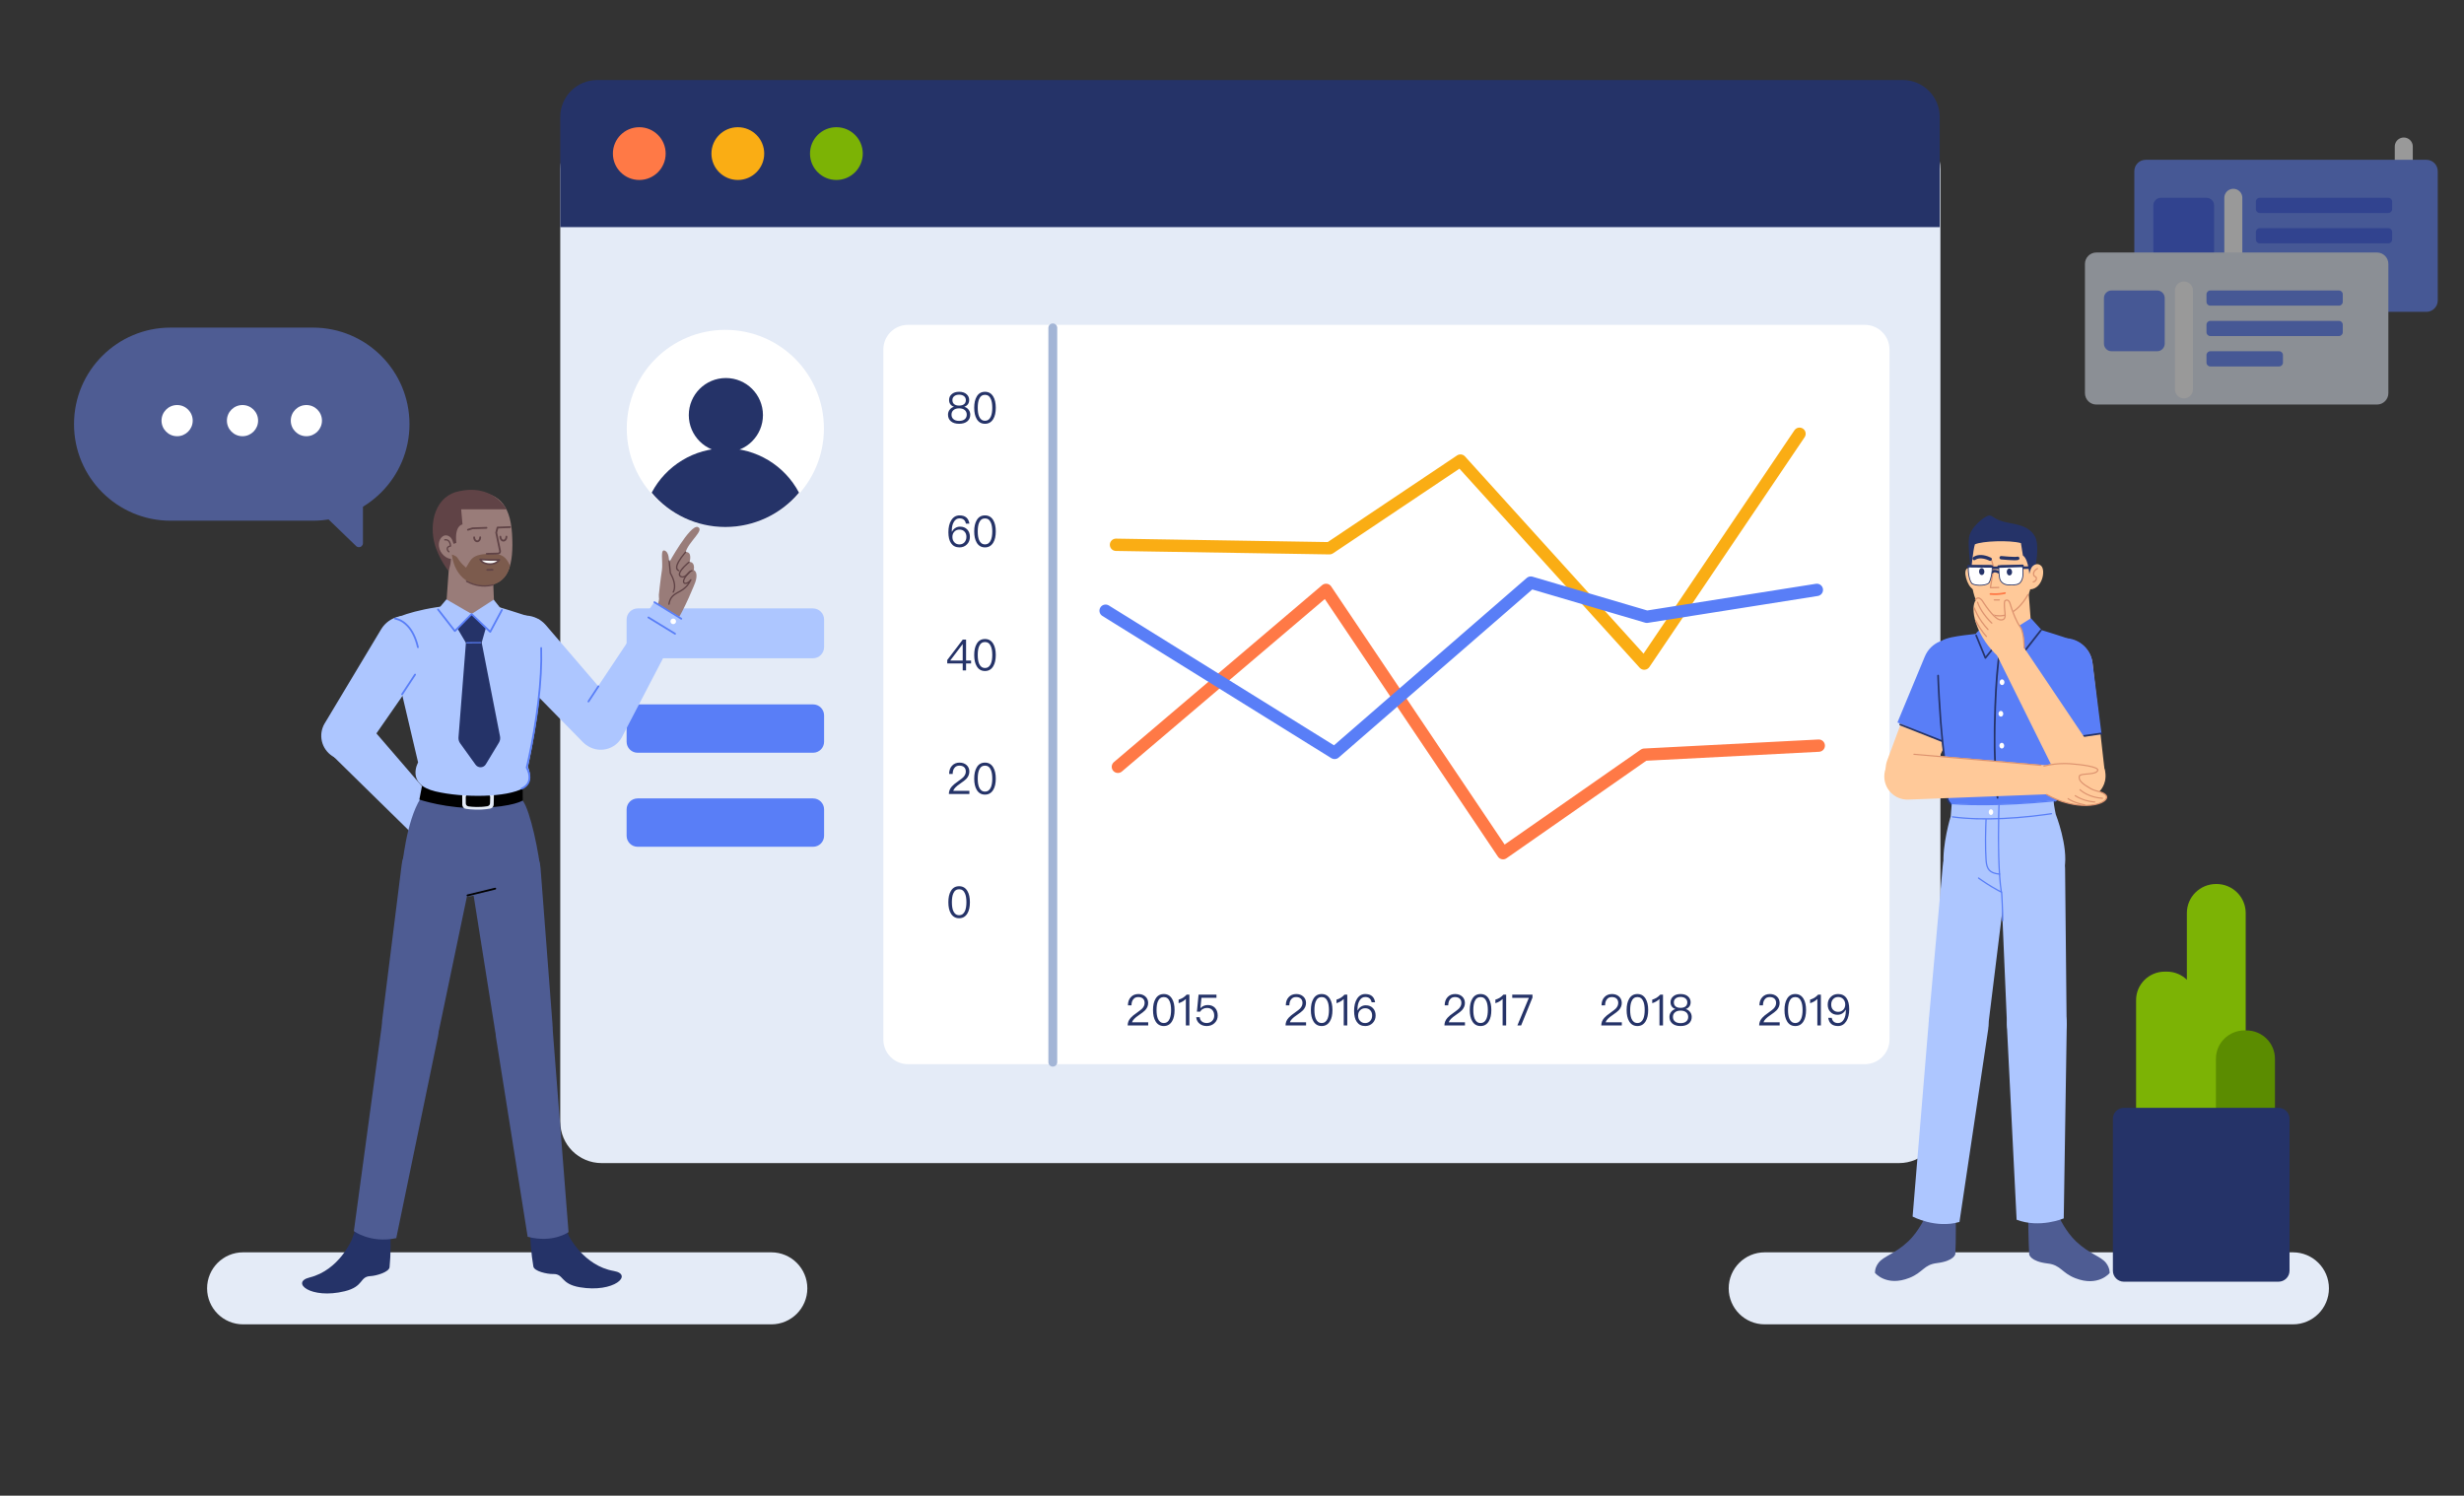 <?xml version="1.0" encoding="utf-8"?>
<svg xmlns="http://www.w3.org/2000/svg" fill="none" height="258" viewBox="0 0 425 258" width="425">
<rect x="0" y="0" width="425" height="258" fill="#333333" stroke="none"/>
<path d="M133.039 216.026H41.931C38.5 216.026 35.719 218.808 35.719 222.238C35.719 225.669 38.5 228.45 41.931 228.45H133.039C136.47 228.45 139.251 225.669 139.251 222.238C139.251 218.808 136.47 216.026 133.039 216.026Z" fill="#E4EBF7"/>
<path d="M395.493 216.026H304.385C300.954 216.026 298.173 218.808 298.173 222.238C298.173 225.669 300.954 228.45 304.385 228.45H395.493C398.924 228.45 401.705 225.669 401.705 222.238C401.705 218.808 398.924 216.026 395.493 216.026Z" fill="#E4EBF7"/>
<path d="M327.553 22.04H103.772C99.83 22.04 96.635 25.235 96.635 29.176V193.498C96.635 197.439 99.83 200.634 103.772 200.634H327.553C331.495 200.634 334.69 197.439 334.69 193.498V29.176C334.69 25.235 331.495 22.04 327.553 22.04Z" fill="#E4EBF7"/>
<path d="M103.012 13.805H328.194C331.715 13.805 334.57 16.66 334.57 20.181V39.183H96.635V20.181C96.635 16.66 99.49 13.805 103.012 13.805Z" fill="#253368"/>
<path d="M110.265 31.045C112.779 31.045 114.816 29.007 114.816 26.494C114.816 23.98 112.779 21.942 110.265 21.942C107.752 21.942 105.714 23.98 105.714 26.494C105.714 29.007 107.752 31.045 110.265 31.045Z" fill="#FF7946"/>
<path d="M127.264 31.045C129.777 31.045 131.815 29.007 131.815 26.494C131.815 23.98 129.777 21.942 127.264 21.942C124.75 21.942 122.712 23.98 122.712 26.494C122.712 29.007 124.75 31.045 127.264 31.045Z" fill="#FAAD14"/>
<path d="M144.265 31.045C146.778 31.045 148.816 29.007 148.816 26.494C148.816 23.98 146.778 21.942 144.265 21.942C141.751 21.942 139.713 23.98 139.713 26.494C139.713 29.007 141.751 31.045 144.265 31.045Z" fill="#7CB305"/>
<path d="M321.655 56.037H156.614C154.266 56.037 152.363 57.94 152.363 60.288V179.318C152.363 181.666 154.266 183.569 156.614 183.569H321.655C324.003 183.569 325.906 181.666 325.906 179.318V60.288C325.906 57.94 324.003 56.037 321.655 56.037Z" fill="white"/>
<path d="M175.674 116.359L172.746 114.156L175.674 111.959L178.602 114.156L175.674 116.359Z" fill="white"/>
<path d="M140.216 104.95H110.007C108.943 104.95 108.081 105.813 108.081 106.876V111.624C108.081 112.688 108.943 113.55 110.007 113.55H140.216C141.28 113.55 142.142 112.688 142.142 111.624V106.876C142.142 105.813 141.28 104.95 140.216 104.95Z" fill="#ADC6FF"/>
<path d="M140.245 121.508H109.978C108.93 121.508 108.081 122.357 108.081 123.405V127.951C108.081 128.998 108.93 129.848 109.978 129.848H140.245C141.293 129.848 142.142 128.998 142.142 127.951V123.405C142.142 122.357 141.293 121.508 140.245 121.508Z" fill="#597EF7"/>
<path d="M140.245 137.728H109.978C108.93 137.728 108.081 138.577 108.081 139.625V144.17C108.081 145.218 108.93 146.067 109.978 146.067H140.245C141.293 146.067 142.142 145.218 142.142 144.17V139.625C142.142 138.577 141.293 137.728 140.245 137.728Z" fill="#597EF7"/>
<path d="M125.111 90.906C134.502 90.906 142.115 83.293 142.115 73.902C142.115 64.511 134.502 56.898 125.111 56.898C115.72 56.898 108.107 64.511 108.107 73.902C108.107 83.293 115.72 90.906 125.111 90.906Z" fill="white"/>
<path d="M125.111 90.906C130.012 90.908 134.663 88.743 137.816 84.991C135.332 80.275 130.44 77.322 125.109 77.322C119.778 77.322 114.885 80.275 112.401 84.991C115.556 88.744 120.209 90.909 125.111 90.906Z" fill="#253368"/>
<path d="M125.202 77.999C128.734 77.999 131.597 75.136 131.597 71.604C131.597 68.072 128.734 65.209 125.202 65.209C121.67 65.209 118.807 68.072 118.807 71.604C118.807 75.136 121.67 77.999 125.202 77.999Z" fill="#253368"/>
<path d="M250.985 171.472C251.476 171.472 251.878 171.613 252.198 171.896C252.51 172.179 252.674 172.558 252.674 173.019C252.674 173.481 252.496 173.897 252.153 174.269C251.967 174.463 251.603 174.753 251.052 175.125C250.375 175.578 249.988 175.988 249.892 176.345H252.681V176.888H249.14C249.14 176.404 249.312 175.965 249.669 175.571C249.877 175.333 250.256 175.013 250.822 174.626C251.238 174.329 251.514 174.113 251.655 173.964C251.923 173.674 252.064 173.354 252.064 173.012C252.064 172.685 251.967 172.439 251.774 172.261C251.58 172.082 251.305 171.993 250.963 171.993C250.599 171.993 250.316 172.112 250.122 172.365C249.914 172.603 249.803 172.96 249.795 173.428H249.185C249.185 172.833 249.356 172.357 249.683 172.008C250.011 171.65 250.45 171.472 250.985 171.472ZM255.372 171.472C256.004 171.472 256.48 171.747 256.807 172.313C257.09 172.789 257.231 173.428 257.231 174.232C257.231 175.035 257.09 175.675 256.807 176.151C256.48 176.709 256.004 176.992 255.372 176.992C254.732 176.992 254.256 176.709 253.936 176.151C253.653 175.675 253.512 175.035 253.512 174.232C253.512 173.428 253.653 172.789 253.936 172.313C254.256 171.747 254.732 171.472 255.372 171.472ZM255.372 171.993C254.895 171.993 254.553 172.246 254.345 172.759C254.196 173.116 254.122 173.607 254.122 174.232C254.122 174.849 254.196 175.34 254.345 175.705C254.553 176.211 254.895 176.471 255.372 176.471C255.848 176.471 256.19 176.211 256.398 175.705C256.547 175.34 256.629 174.849 256.629 174.232C256.629 173.607 256.547 173.116 256.398 172.759C256.19 172.246 255.848 171.993 255.372 171.993ZM259.311 171.576H259.788V176.888H259.178V172.32C258.843 172.662 258.426 172.9 257.928 173.049V172.439C258.166 172.372 258.419 172.268 258.672 172.119C258.925 171.956 259.133 171.777 259.311 171.576ZM260.839 171.576H264.328V172.075L262.372 176.888H261.724L263.703 172.134H260.839V171.576Z" fill="#253368"/>
<path d="M196.35 171.472C196.841 171.472 197.242 171.613 197.562 171.896C197.875 172.179 198.038 172.558 198.038 173.019C198.038 173.481 197.86 173.897 197.518 174.269C197.332 174.463 196.967 174.753 196.417 175.125C195.74 175.578 195.353 175.988 195.256 176.345H198.046V176.888H194.505C194.505 176.404 194.676 175.965 195.033 175.571C195.241 175.333 195.621 175.013 196.186 174.626C196.603 174.329 196.878 174.113 197.019 173.964C197.287 173.674 197.428 173.354 197.428 173.012C197.428 172.685 197.332 172.439 197.138 172.261C196.945 172.082 196.669 171.993 196.327 171.993C195.963 171.993 195.68 172.112 195.487 172.365C195.278 172.603 195.167 172.96 195.159 173.428H194.549C194.549 172.833 194.72 172.357 195.048 172.008C195.375 171.65 195.814 171.472 196.35 171.472ZM200.736 171.472C201.368 171.472 201.844 171.747 202.172 172.313C202.454 172.789 202.596 173.428 202.596 174.232C202.596 175.035 202.454 175.675 202.172 176.151C201.844 176.709 201.368 176.992 200.736 176.992C200.096 176.992 199.62 176.709 199.3 176.151C199.017 175.675 198.876 175.035 198.876 174.232C198.876 173.428 199.017 172.789 199.3 172.313C199.62 171.747 200.096 171.472 200.736 171.472ZM200.736 171.993C200.26 171.993 199.918 172.246 199.709 172.759C199.56 173.116 199.486 173.607 199.486 174.232C199.486 174.849 199.56 175.34 199.709 175.705C199.918 176.211 200.26 176.471 200.736 176.471C201.212 176.471 201.554 176.211 201.762 175.705C201.911 175.34 201.993 174.849 201.993 174.232C201.993 173.607 201.911 173.116 201.762 172.759C201.554 172.246 201.212 171.993 200.736 171.993ZM204.676 171.576H205.152V176.888H204.542V172.32C204.207 172.662 203.79 172.9 203.292 173.049V172.439C203.53 172.372 203.783 172.268 204.036 172.119C204.289 171.956 204.497 171.777 204.676 171.576ZM206.732 171.576H209.819V172.119H207.23L207.052 173.897H207.081C207.23 173.719 207.423 173.585 207.654 173.495C207.862 173.406 208.086 173.369 208.331 173.369C208.837 173.369 209.246 173.525 209.559 173.845C209.871 174.172 210.035 174.619 210.035 175.192C210.035 175.727 209.841 176.166 209.462 176.508C209.105 176.828 208.658 176.992 208.138 176.992C207.669 176.992 207.267 176.865 206.94 176.612C206.568 176.33 206.367 175.943 206.33 175.459H206.933C206.962 175.794 207.096 176.055 207.334 176.233C207.543 176.389 207.818 176.471 208.145 176.471C208.517 176.471 208.822 176.352 209.068 176.114C209.306 175.876 209.432 175.571 209.432 175.199C209.432 174.775 209.313 174.448 209.09 174.217C208.874 173.979 208.569 173.867 208.182 173.867C207.929 173.867 207.706 173.919 207.505 174.031C207.297 174.135 207.133 174.299 207.029 174.507H206.449L206.732 171.576Z" fill="#253368"/>
<path d="M223.58 171.472C224.071 171.472 224.473 171.613 224.793 171.896C225.105 172.179 225.269 172.558 225.269 173.019C225.269 173.481 225.09 173.897 224.748 174.269C224.562 174.463 224.198 174.753 223.647 175.125C222.97 175.578 222.583 175.988 222.487 176.345H225.276V176.888H221.735C221.735 176.404 221.906 175.965 222.263 175.571C222.472 175.333 222.851 175.013 223.416 174.626C223.833 174.329 224.108 174.113 224.25 173.964C224.517 173.674 224.659 173.354 224.659 173.012C224.659 172.685 224.562 172.439 224.369 172.261C224.175 172.082 223.9 171.993 223.558 171.993C223.193 171.993 222.911 172.112 222.717 172.365C222.509 172.603 222.397 172.96 222.39 173.428H221.78C221.78 172.833 221.951 172.357 222.278 172.008C222.606 171.65 223.044 171.472 223.58 171.472ZM227.966 171.472C228.599 171.472 229.075 171.747 229.402 172.313C229.685 172.789 229.826 173.428 229.826 174.232C229.826 175.035 229.685 175.675 229.402 176.151C229.075 176.709 228.599 176.992 227.966 176.992C227.327 176.992 226.85 176.709 226.531 176.151C226.248 175.675 226.106 175.035 226.106 174.232C226.106 173.428 226.248 172.789 226.531 172.313C226.85 171.747 227.327 171.472 227.966 171.472ZM227.966 171.993C227.49 171.993 227.148 172.246 226.94 172.759C226.791 173.116 226.717 173.607 226.717 174.232C226.717 174.849 226.791 175.34 226.94 175.705C227.148 176.211 227.49 176.471 227.966 176.471C228.442 176.471 228.785 176.211 228.993 175.705C229.142 175.34 229.224 174.849 229.224 174.232C229.224 173.607 229.142 173.116 228.993 172.759C228.785 172.246 228.442 171.993 227.966 171.993ZM231.906 171.576H232.382V176.888H231.772V172.32C231.437 172.662 231.021 172.9 230.522 173.049V172.439C230.761 172.372 231.013 172.268 231.266 172.119C231.519 171.956 231.728 171.777 231.906 171.576ZM235.487 171.472C236.469 171.472 237.035 171.941 237.183 172.893H236.581C236.462 172.283 236.097 171.985 235.48 171.985C235.063 171.985 234.736 172.186 234.498 172.603C234.26 172.99 234.148 173.488 234.148 174.091C234.148 174.12 234.148 174.187 234.156 174.284H234.185C234.319 174.009 234.505 173.793 234.758 173.644C234.996 173.488 235.271 173.414 235.584 173.414C236.09 173.414 236.499 173.577 236.811 173.905C237.116 174.232 237.273 174.648 237.273 175.169C237.273 175.69 237.101 176.129 236.767 176.471C236.424 176.813 236 176.992 235.48 176.992C234.833 176.992 234.349 176.746 234.022 176.27C233.709 175.816 233.56 175.184 233.56 174.373C233.56 173.525 233.724 172.833 234.059 172.305C234.408 171.747 234.885 171.472 235.487 171.472ZM235.465 173.919C235.115 173.919 234.825 174.038 234.594 174.277C234.364 174.515 234.252 174.812 234.252 175.184C234.252 175.556 234.356 175.861 234.58 176.099C234.803 176.352 235.093 176.479 235.465 176.479C235.822 176.479 236.112 176.352 236.335 176.114C236.558 175.861 236.67 175.549 236.67 175.169C236.67 174.79 236.558 174.492 236.343 174.269C236.119 174.031 235.829 173.919 235.465 173.919Z" fill="#253368"/>
<path d="M165.434 67.583C165.985 67.583 166.424 67.725 166.736 68.015C167.019 68.275 167.168 68.603 167.168 68.989C167.168 69.272 167.101 69.51 166.967 69.704C166.818 69.912 166.61 70.068 166.335 70.165V70.18C166.61 70.246 166.848 70.403 167.041 70.641C167.25 70.894 167.354 71.191 167.354 71.534C167.354 72.002 167.19 72.382 166.863 72.664C166.521 72.954 166.044 73.103 165.434 73.103C164.817 73.103 164.341 72.954 164.006 72.664C163.679 72.382 163.515 72.002 163.515 71.534C163.515 71.191 163.619 70.894 163.828 70.641C164.021 70.403 164.252 70.246 164.534 70.18V70.165C164.252 70.068 164.043 69.912 163.902 69.704C163.768 69.51 163.701 69.272 163.701 68.989C163.701 68.603 163.842 68.275 164.133 68.015C164.445 67.725 164.876 67.583 165.434 67.583ZM165.434 68.082C165.055 68.082 164.757 68.178 164.549 68.372C164.363 68.535 164.274 68.751 164.274 69.012C164.274 69.279 164.356 69.503 164.519 69.666C164.713 69.86 165.018 69.964 165.434 69.964C165.844 69.964 166.149 69.86 166.349 69.666C166.513 69.503 166.595 69.279 166.595 69.012C166.595 68.751 166.498 68.535 166.32 68.372C166.104 68.178 165.806 68.082 165.434 68.082ZM165.434 70.44C165.003 70.44 164.676 70.544 164.445 70.76C164.222 70.953 164.118 71.214 164.118 71.534C164.118 71.846 164.222 72.106 164.445 72.3C164.668 72.501 165.003 72.605 165.434 72.605C165.866 72.605 166.193 72.501 166.431 72.292C166.64 72.099 166.751 71.846 166.751 71.534C166.751 71.214 166.64 70.953 166.431 70.76C166.193 70.544 165.858 70.44 165.434 70.44ZM169.895 67.583C170.527 67.583 171.003 67.859 171.331 68.424C171.613 68.9 171.755 69.54 171.755 70.343C171.755 71.147 171.613 71.786 171.331 72.263C171.003 72.82 170.527 73.103 169.895 73.103C169.255 73.103 168.779 72.82 168.459 72.263C168.177 71.786 168.035 71.147 168.035 70.343C168.035 69.54 168.177 68.9 168.459 68.424C168.779 67.859 169.255 67.583 169.895 67.583ZM169.895 68.104C169.419 68.104 169.077 68.357 168.868 68.87C168.72 69.227 168.645 69.718 168.645 70.343C168.645 70.961 168.72 71.452 168.868 71.816C169.077 72.322 169.419 72.582 169.895 72.582C170.371 72.582 170.713 72.322 170.922 71.816C171.07 71.452 171.152 70.961 171.152 70.343C171.152 69.718 171.07 69.227 170.922 68.87C170.713 68.357 170.371 68.104 169.895 68.104Z" fill="#253368"/>
<path d="M165.509 88.906C166.491 88.906 167.056 89.374 167.205 90.326H166.602C166.483 89.716 166.119 89.419 165.501 89.419C165.085 89.419 164.757 89.62 164.519 90.036C164.281 90.423 164.17 90.922 164.17 91.524C164.17 91.554 164.17 91.621 164.177 91.718H164.207C164.341 91.442 164.527 91.227 164.78 91.078C165.018 90.922 165.293 90.847 165.605 90.847C166.111 90.847 166.521 91.011 166.833 91.338C167.138 91.665 167.294 92.082 167.294 92.603C167.294 93.124 167.123 93.562 166.788 93.905C166.446 94.247 166.022 94.425 165.501 94.425C164.854 94.425 164.371 94.18 164.043 93.704C163.731 93.25 163.582 92.618 163.582 91.807C163.582 90.959 163.746 90.267 164.08 89.739C164.43 89.181 164.906 88.906 165.509 88.906ZM165.486 91.353C165.137 91.353 164.847 91.472 164.616 91.71C164.385 91.948 164.274 92.246 164.274 92.618C164.274 92.99 164.378 93.295 164.601 93.533C164.824 93.786 165.115 93.912 165.486 93.912C165.844 93.912 166.134 93.786 166.357 93.548C166.58 93.295 166.692 92.982 166.692 92.603C166.692 92.223 166.58 91.926 166.364 91.703C166.141 91.465 165.851 91.353 165.486 91.353ZM169.895 88.906C170.527 88.906 171.003 89.181 171.331 89.746C171.613 90.222 171.755 90.862 171.755 91.665C171.755 92.469 171.613 93.109 171.331 93.585C171.003 94.143 170.527 94.425 169.895 94.425C169.255 94.425 168.779 94.143 168.459 93.585C168.177 93.109 168.035 92.469 168.035 91.665C168.035 90.862 168.177 90.222 168.459 89.746C168.779 89.181 169.255 88.906 169.895 88.906ZM169.895 89.426C169.419 89.426 169.077 89.679 168.868 90.192C168.72 90.55 168.645 91.041 168.645 91.665C168.645 92.283 168.72 92.774 168.868 93.138C169.077 93.644 169.419 93.905 169.895 93.905C170.371 93.905 170.713 93.644 170.922 93.138C171.07 92.774 171.152 92.283 171.152 91.665C171.152 91.041 171.07 90.55 170.922 90.192C170.713 89.679 170.371 89.426 169.895 89.426Z" fill="#253368"/>
<path d="M165.509 131.551C166 131.551 166.401 131.692 166.721 131.975C167.034 132.258 167.197 132.637 167.197 133.098C167.197 133.56 167.019 133.976 166.677 134.348C166.491 134.542 166.126 134.832 165.576 135.204C164.899 135.657 164.512 136.067 164.415 136.424H167.205V136.967H163.664C163.664 136.483 163.835 136.044 164.192 135.65C164.4 135.412 164.78 135.092 165.345 134.705C165.762 134.408 166.037 134.192 166.178 134.043C166.446 133.753 166.587 133.433 166.587 133.091C166.587 132.764 166.491 132.518 166.297 132.34C166.104 132.161 165.829 132.072 165.486 132.072C165.122 132.072 164.839 132.191 164.646 132.444C164.438 132.682 164.326 133.039 164.319 133.508H163.709C163.709 132.912 163.88 132.436 164.207 132.087C164.534 131.73 164.973 131.551 165.509 131.551ZM169.895 131.551C170.527 131.551 171.003 131.826 171.331 132.392C171.613 132.868 171.755 133.508 171.755 134.311C171.755 135.114 171.613 135.754 171.331 136.23C171.003 136.788 170.527 137.071 169.895 137.071C169.255 137.071 168.779 136.788 168.459 136.23C168.177 135.754 168.035 135.114 168.035 134.311C168.035 133.508 168.177 132.868 168.459 132.392C168.779 131.826 169.255 131.551 169.895 131.551ZM169.895 132.072C169.419 132.072 169.077 132.325 168.868 132.838C168.72 133.195 168.645 133.686 168.645 134.311C168.645 134.928 168.72 135.419 168.868 135.784C169.077 136.29 169.419 136.55 169.895 136.55C170.371 136.55 170.713 136.29 170.922 135.784C171.07 135.419 171.152 134.928 171.152 134.311C171.152 133.686 171.07 133.195 170.922 132.838C170.713 132.325 170.371 132.072 169.895 132.072Z" fill="#253368"/>
<path d="M165.434 152.874C166.067 152.874 166.543 153.15 166.87 153.715C167.153 154.191 167.294 154.831 167.294 155.634C167.294 156.438 167.153 157.077 166.87 157.554C166.543 158.111 166.067 158.394 165.434 158.394C164.795 158.394 164.319 158.111 163.999 157.554C163.716 157.077 163.575 156.438 163.575 155.634C163.575 154.831 163.716 154.191 163.999 153.715C164.319 153.15 164.795 152.874 165.434 152.874ZM165.434 153.395C164.958 153.395 164.616 153.648 164.408 154.161C164.259 154.518 164.185 155.009 164.185 155.634C164.185 156.252 164.259 156.743 164.408 157.107C164.616 157.613 164.958 157.873 165.434 157.873C165.911 157.873 166.253 157.613 166.461 157.107C166.61 156.743 166.692 156.252 166.692 155.634C166.692 155.009 166.61 154.518 166.461 154.161C166.253 153.648 165.911 153.395 165.434 153.395Z" fill="#253368"/>
<path d="M166.059 110.333H166.632V113.941H167.495V114.439H166.632V115.645H166.052V114.439H163.381V113.859L166.059 110.333ZM166.03 111.129L163.894 113.941H166.052V111.129H166.03ZM169.895 110.229C170.527 110.229 171.003 110.504 171.331 111.069C171.613 111.546 171.755 112.185 171.755 112.989C171.755 113.792 171.613 114.432 171.331 114.908C171.003 115.466 170.527 115.749 169.895 115.749C169.255 115.749 168.779 115.466 168.459 114.908C168.177 114.432 168.035 113.792 168.035 112.989C168.035 112.185 168.177 111.546 168.459 111.069C168.779 110.504 169.255 110.229 169.895 110.229ZM169.895 110.75C169.419 110.75 169.077 111.002 168.868 111.516C168.72 111.873 168.645 112.364 168.645 112.989C168.645 113.606 168.72 114.097 168.868 114.462C169.077 114.968 169.419 115.228 169.895 115.228C170.371 115.228 170.713 114.968 170.922 114.462C171.07 114.097 171.152 113.606 171.152 112.989C171.152 112.364 171.07 111.873 170.922 111.516C170.713 111.002 170.371 110.75 169.895 110.75Z" fill="#253368"/>
<path d="M278.04 171.472C278.531 171.472 278.933 171.613 279.253 171.896C279.565 172.179 279.729 172.558 279.729 173.019C279.729 173.481 279.55 173.897 279.208 174.269C279.022 174.463 278.657 174.753 278.107 175.125C277.43 175.578 277.043 175.988 276.946 176.345H279.736V176.888H276.195C276.195 176.404 276.366 175.965 276.723 175.571C276.932 175.333 277.311 175.013 277.876 174.626C278.293 174.329 278.568 174.113 278.71 173.964C278.977 173.674 279.119 173.354 279.119 173.012C279.119 172.685 279.022 172.439 278.829 172.261C278.635 172.082 278.36 171.993 278.018 171.993C277.653 171.993 277.371 172.112 277.177 172.365C276.969 172.603 276.857 172.96 276.85 173.428H276.24C276.24 172.833 276.411 172.357 276.738 172.008C277.066 171.65 277.504 171.472 278.04 171.472ZM282.426 171.472C283.059 171.472 283.535 171.747 283.862 172.313C284.145 172.789 284.286 173.428 284.286 174.232C284.286 175.035 284.145 175.675 283.862 176.151C283.535 176.709 283.059 176.992 282.426 176.992C281.786 176.992 281.31 176.709 280.99 176.151C280.708 175.675 280.566 175.035 280.566 174.232C280.566 173.428 280.708 172.789 280.99 172.313C281.31 171.747 281.786 171.472 282.426 171.472ZM282.426 171.993C281.95 171.993 281.608 172.246 281.4 172.759C281.251 173.116 281.176 173.607 281.176 174.232C281.176 174.849 281.251 175.34 281.4 175.705C281.608 176.211 281.95 176.471 282.426 176.471C282.902 176.471 283.245 176.211 283.453 175.705C283.602 175.34 283.683 174.849 283.683 174.232C283.683 173.607 283.602 173.116 283.453 172.759C283.245 172.246 282.902 171.993 282.426 171.993ZM286.366 171.576H286.842V176.888H286.232V172.32C285.897 172.662 285.481 172.9 284.982 173.049V172.439C285.22 172.372 285.473 172.268 285.726 172.119C285.979 171.956 286.188 171.777 286.366 171.576ZM289.873 171.472C290.423 171.472 290.862 171.613 291.175 171.903C291.457 172.164 291.606 172.491 291.606 172.878C291.606 173.161 291.539 173.399 291.405 173.592C291.256 173.8 291.048 173.957 290.773 174.053V174.068C291.048 174.135 291.286 174.291 291.48 174.529C291.688 174.782 291.792 175.08 291.792 175.422C291.792 175.891 291.628 176.27 291.301 176.553C290.959 176.843 290.483 176.992 289.873 176.992C289.255 176.992 288.779 176.843 288.444 176.553C288.117 176.27 287.953 175.891 287.953 175.422C287.953 175.08 288.058 174.782 288.266 174.529C288.459 174.291 288.69 174.135 288.973 174.068V174.053C288.69 173.957 288.482 173.8 288.34 173.592C288.206 173.399 288.139 173.161 288.139 172.878C288.139 172.491 288.281 172.164 288.571 171.903C288.883 171.613 289.315 171.472 289.873 171.472ZM289.873 171.97C289.493 171.97 289.196 172.067 288.987 172.261C288.801 172.424 288.712 172.64 288.712 172.9C288.712 173.168 288.794 173.391 288.958 173.555C289.151 173.748 289.456 173.853 289.873 173.853C290.282 173.853 290.587 173.748 290.788 173.555C290.951 173.391 291.033 173.168 291.033 172.9C291.033 172.64 290.937 172.424 290.758 172.261C290.542 172.067 290.245 171.97 289.873 171.97ZM289.873 174.329C289.441 174.329 289.114 174.433 288.883 174.648C288.66 174.842 288.556 175.102 288.556 175.422C288.556 175.735 288.66 175.995 288.883 176.188C289.106 176.389 289.441 176.493 289.873 176.493C290.304 176.493 290.632 176.389 290.87 176.181C291.078 175.988 291.189 175.735 291.189 175.422C291.189 175.102 291.078 174.842 290.87 174.648C290.632 174.433 290.297 174.329 289.873 174.329Z" fill="#253368"/>
<path d="M305.271 171.472C305.761 171.472 306.163 171.613 306.483 171.896C306.796 172.179 306.959 172.558 306.959 173.019C306.959 173.481 306.781 173.897 306.438 174.269C306.252 174.463 305.888 174.753 305.337 175.125C304.66 175.578 304.274 175.988 304.177 176.345H306.967V176.888H303.426C303.426 176.404 303.597 175.965 303.954 175.571C304.162 175.333 304.541 175.013 305.107 174.626C305.523 174.329 305.799 174.113 305.94 173.964C306.208 173.674 306.349 173.354 306.349 173.012C306.349 172.685 306.252 172.439 306.059 172.261C305.866 172.082 305.59 171.993 305.248 171.993C304.884 171.993 304.601 172.112 304.408 172.365C304.199 172.603 304.088 172.96 304.08 173.428H303.47C303.47 172.833 303.641 172.357 303.969 172.008C304.296 171.65 304.735 171.472 305.271 171.472ZM309.657 171.472C310.289 171.472 310.765 171.747 311.092 172.313C311.375 172.789 311.517 173.428 311.517 174.232C311.517 175.035 311.375 175.675 311.092 176.151C310.765 176.709 310.289 176.992 309.657 176.992C309.017 176.992 308.541 176.709 308.221 176.151C307.938 175.675 307.797 175.035 307.797 174.232C307.797 173.428 307.938 172.789 308.221 172.313C308.541 171.747 309.017 171.472 309.657 171.472ZM309.657 171.993C309.181 171.993 308.838 172.246 308.63 172.759C308.481 173.116 308.407 173.607 308.407 174.232C308.407 174.849 308.481 175.34 308.63 175.705C308.838 176.211 309.181 176.471 309.657 176.471C310.133 176.471 310.475 176.211 310.683 175.705C310.832 175.34 310.914 174.849 310.914 174.232C310.914 173.607 310.832 173.116 310.683 172.759C310.475 172.246 310.133 171.993 309.657 171.993ZM313.597 171.576H314.073V176.888H313.463V172.32C313.128 172.662 312.711 172.9 312.213 173.049V172.439C312.451 172.372 312.704 172.268 312.957 172.119C313.21 171.956 313.418 171.777 313.597 171.576ZM317.044 171.472C317.683 171.472 318.167 171.71 318.494 172.186C318.807 172.632 318.963 173.272 318.963 174.091C318.963 174.939 318.792 175.623 318.465 176.159C318.107 176.709 317.631 176.992 317.036 176.992C316.047 176.992 315.481 176.516 315.34 175.571H315.943C316.054 176.174 316.419 176.479 317.044 176.479C317.453 176.479 317.78 176.27 318.026 175.861C318.256 175.467 318.375 174.968 318.375 174.373C318.375 174.336 318.368 174.269 318.368 174.18H318.338C318.204 174.448 318.011 174.663 317.765 174.82C317.527 174.968 317.252 175.05 316.94 175.05C316.426 175.05 316.017 174.879 315.705 174.544C315.4 174.224 315.251 173.808 315.251 173.295C315.251 172.766 315.414 172.335 315.757 171.993C316.091 171.643 316.523 171.472 317.044 171.472ZM317.059 171.985C316.694 171.985 316.404 172.104 316.181 172.35C315.958 172.595 315.853 172.908 315.853 173.295C315.853 173.667 315.958 173.972 316.181 174.195C316.396 174.425 316.687 174.544 317.059 174.544C317.401 174.544 317.691 174.425 317.929 174.187C318.152 173.949 318.271 173.644 318.271 173.28C318.271 172.908 318.16 172.603 317.944 172.365C317.721 172.112 317.423 171.985 317.059 171.985Z" fill="#253368"/>
<path d="M181.592 55.792C181.997 55.792 182.329 56.108 182.354 56.507L182.355 56.555V183.226C182.355 183.647 182.013 183.989 181.592 183.989C181.187 183.989 180.855 183.673 180.831 183.274L180.829 183.226V56.555C180.829 56.134 181.171 55.792 181.592 55.792Z" fill="#A3B5D6"/>
<path d="M228.038 100.944C228.506 100.546 229.209 100.628 229.574 101.112L229.608 101.161L259.527 145.684L282.998 129.31C283.143 129.209 283.31 129.146 283.485 129.126L283.551 129.12L313.653 127.561C314.239 127.53 314.739 127.981 314.77 128.567C314.799 129.134 314.378 129.621 313.82 129.679L313.763 129.683L283.964 131.227L259.856 148.046C259.385 148.375 258.742 148.269 258.4 147.816L258.366 147.768L228.508 103.333L193.507 133.085C193.075 133.452 192.435 133.414 192.049 133.008L192.009 132.964C191.642 132.532 191.68 131.892 192.085 131.506L192.13 131.465L228.038 100.944Z" fill="#FF7946"/>
<path d="M309.507 74.23C309.835 73.743 310.496 73.615 310.982 73.944C311.452 74.261 311.588 74.889 311.299 75.37L311.268 75.419L284.487 115.068C284.112 115.622 283.329 115.693 282.86 115.23L282.818 115.186L251.73 80.844L229.918 95.456C229.758 95.563 229.573 95.624 229.381 95.634L229.309 95.636L192.475 95.038C191.888 95.028 191.42 94.545 191.429 93.958C191.439 93.39 191.892 92.933 192.453 92.913L192.509 92.913L229.011 93.505L251.311 78.567C251.733 78.284 252.293 78.341 252.65 78.695L252.69 78.737L283.484 112.755L309.507 74.23Z" fill="#FAAD14"/>
<path d="M263.339 99.695C263.597 99.471 263.945 99.386 264.274 99.462L264.336 99.478L284.126 105.306L313.213 100.704C313.774 100.616 314.302 100.983 314.418 101.532L314.429 101.588C314.517 102.149 314.15 102.677 313.601 102.793L313.545 102.804L284.221 107.443C284.088 107.464 283.952 107.459 283.82 107.429L283.755 107.412L264.293 101.681L230.892 130.685C230.556 130.977 230.075 131.027 229.687 130.815L229.635 130.785L190.138 106.249C189.639 105.939 189.486 105.284 189.796 104.785C190.095 104.303 190.718 104.144 191.209 104.414L191.259 104.443L230.09 128.566L263.339 99.695Z" fill="#597EF7"/>
<path clip-rule="evenodd" d="M113.184 105.333L115.334 97.175C115.334 97.175 118.977 90.522 120.342 90.902C121.614 91.432 118.796 93.368 118.264 95.239C119.463 95.132 118.95 96.928 118.95 96.928C118.95 96.928 119.906 96.875 119.675 98.336C120.572 98.845 119.891 100.528 119.891 100.528C119.891 100.528 118.187 104.96 116.264 107.93C116.264 107.93 113.032 110.52 113.184 105.333Z" fill="#997C79" fill-rule="evenodd"/>
<path clip-rule="evenodd" d="M113.645 102.581C113.645 102.581 113.937 99.791 114.168 98.369C114.399 96.946 113.754 94.397 114.8 95.056C115.503 95.5 115.41 97.025 115.405 98.149C115.4 99.273 117.263 101.903 115.944 103.77C115.053 105.032 113.615 105.222 113.645 102.581Z" fill="#997C79" fill-rule="evenodd"/>
<path d="M118.343 95.154C118.39 95.197 118.393 95.27 118.35 95.317L118.285 95.39L118.202 95.485C118.173 95.519 118.143 95.555 118.111 95.592C117.932 95.806 117.752 96.036 117.585 96.27C117.419 96.501 117.275 96.725 117.157 96.936C116.744 97.681 116.713 98.163 117.133 98.329C117.192 98.353 117.221 98.42 117.198 98.48C117.174 98.54 117.107 98.569 117.047 98.545C116.441 98.305 116.481 97.676 116.955 96.823C117.077 96.604 117.226 96.373 117.396 96.135C117.567 95.895 117.75 95.662 117.934 95.443C117.982 95.386 118.027 95.332 118.07 95.284L118.179 95.161C118.222 95.113 118.296 95.11 118.343 95.154Z" fill="#604346"/>
<path d="M118.766 96.892C118.816 96.853 118.889 96.861 118.929 96.911C118.968 96.961 118.96 97.034 118.91 97.074L118.841 97.13L118.753 97.204C118.722 97.23 118.69 97.258 118.657 97.287C118.466 97.454 118.276 97.632 118.098 97.815C117.912 98.006 117.752 98.191 117.624 98.365C117.264 98.856 117.207 99.188 117.482 99.35C117.586 99.411 117.701 99.426 117.829 99.4C118.037 99.357 118.27 99.208 118.508 98.986C118.611 98.889 118.709 98.785 118.797 98.681L118.856 98.61C118.878 98.582 118.895 98.56 118.906 98.545C118.944 98.493 119.017 98.482 119.068 98.52C119.12 98.558 119.131 98.63 119.093 98.682L119.054 98.733C119.033 98.76 119.006 98.793 118.974 98.831C118.88 98.942 118.777 99.052 118.666 99.156C118.4 99.404 118.135 99.574 117.876 99.627C117.693 99.665 117.52 99.641 117.364 99.55C116.924 99.291 117.006 98.816 117.437 98.228C117.572 98.044 117.739 97.852 117.931 97.653C118.114 97.466 118.309 97.283 118.504 97.112L118.603 97.028L118.744 96.91C118.753 96.903 118.76 96.897 118.766 96.892Z" fill="#604346"/>
<path d="M119.337 98.333C119.4 98.322 119.46 98.364 119.471 98.427C119.482 98.49 119.44 98.55 119.377 98.561C119.177 98.597 118.93 98.778 118.638 99.134L118.555 99.237C118.013 99.929 117.909 100.378 118.107 100.489C118.315 100.605 118.776 100.385 119.066 99.954C119.147 99.834 119.33 99.94 119.267 100.069C118.89 100.847 118.439 101.369 117.858 101.778C117.741 101.86 117.619 101.938 117.483 102.018L117.359 102.09L116.962 102.309L116.839 102.378C116.006 102.856 115.671 103.27 115.494 104.238C115.483 104.301 115.422 104.343 115.359 104.332C115.296 104.32 115.255 104.26 115.266 104.197C115.461 103.128 115.853 102.666 116.785 102.142L117.204 101.911C117.231 101.895 117.258 101.88 117.284 101.865C117.449 101.77 117.59 101.683 117.724 101.588C118.064 101.349 118.357 101.069 118.616 100.715L118.682 100.621L118.642 100.642C118.418 100.755 118.194 100.785 118.025 100.707L117.994 100.691C117.601 100.471 117.763 99.837 118.459 98.987C118.782 98.592 119.072 98.379 119.337 98.333Z" fill="#604346"/>
<path d="M115.399 96.629C115.457 96.624 115.508 96.661 115.523 96.715L115.526 96.733L115.739 98.842L115.798 98.941C115.812 98.966 115.827 98.992 115.842 99.02C115.929 99.178 116.016 99.355 116.097 99.544C116.331 100.092 116.471 100.64 116.47 101.156C116.469 101.539 116.39 101.889 116.221 102.198C116.19 102.254 116.12 102.275 116.063 102.244C116.007 102.213 115.987 102.143 116.017 102.086C116.167 101.814 116.237 101.501 116.238 101.156C116.239 100.676 116.106 100.156 115.884 99.636C115.806 99.453 115.722 99.284 115.639 99.132L115.588 99.041C115.563 98.997 115.543 98.964 115.529 98.944C115.523 98.933 115.518 98.922 115.515 98.91L115.511 98.893L115.296 96.757C115.289 96.693 115.336 96.636 115.399 96.629Z" fill="#604346"/>
<path clip-rule="evenodd" d="M57.316 130.418C55.43 129.2 54.85 126.705 56.005 124.78L65.732 108.564C67.126 106.241 70.167 105.534 72.443 107.004C74.719 108.475 75.324 111.537 73.779 113.763L62.995 129.295C61.715 131.14 59.202 131.636 57.316 130.418Z" fill="#ADC6FF" fill-rule="evenodd"/>
<path clip-rule="evenodd" d="M79.258 143.156L74.736 147.394L56.81 129.807C55.122 128.151 55.154 125.422 56.879 123.805C58.605 122.189 61.33 122.335 62.873 124.127L79.258 143.156Z" fill="#ADC6FF" fill-rule="evenodd"/>
<path d="M78.562 144.352C78.625 144.294 78.723 144.297 78.781 144.359C78.834 144.416 78.836 144.502 78.79 144.561L78.774 144.578L74.38 148.695C74.318 148.754 74.22 148.751 74.161 148.688C74.108 148.632 74.106 148.546 74.153 148.486L74.168 148.47L78.562 144.352Z" fill="#597EF7"/>
<path d="M76.056 142.245C76.119 142.187 76.216 142.19 76.275 142.252C76.328 142.309 76.33 142.395 76.283 142.454L76.268 142.471L72.327 146.164C72.264 146.222 72.167 146.219 72.108 146.156C72.055 146.1 72.053 146.014 72.1 145.955L72.115 145.938L76.056 142.245Z" fill="#597EF7"/>
<path clip-rule="evenodd" d="M73.763 146.688C73.945 146.882 74.25 146.892 74.445 146.71C74.638 146.528 74.648 146.223 74.466 146.029C74.285 145.835 73.98 145.825 73.785 146.007C73.591 146.189 73.582 146.494 73.763 146.688Z" fill="white" fill-rule="evenodd"/>
<path clip-rule="evenodd" d="M85.195 103.449L84.986 98.483L77.541 96.347L77.039 103.359C76.92 105.019 78.144 106.615 79.682 107.253C79.841 107.32 80.007 107.379 80.178 107.431C82.753 108.203 85.308 106.135 85.195 103.449Z" fill="#997C79" fill-rule="evenodd"/>
<path clip-rule="evenodd" d="M75.276 93.07C76.162 98.427 79.927 100.785 83.498 100.904C87.755 101.047 88.646 97.373 88.321 92.077C87.991 86.699 85.65 84.902 81.649 84.843C77.478 84.781 74.378 87.644 75.276 93.07Z" fill="#997C79" fill-rule="evenodd"/>
<path clip-rule="evenodd" d="M78.228 93.812C78.096 93.395 77.966 92.695 77.289 92.425C76.358 92.053 75.556 93.112 75.704 94.235C75.883 95.596 77.099 96.404 77.78 96.399C77.731 97.736 77.328 98.448 77.328 98.448C77.328 98.448 76.115 96.987 75.249 94.695C73.898 91.118 74.639 86.074 78.663 84.866C84.953 83.17 87.365 87.858 87.365 87.858L79.541 87.855L79.776 90.466C79.776 90.466 78.382 90.563 78.707 93.653L78.228 93.812Z" fill="#604346" fill-rule="evenodd"/>
<path d="M83.911 90.895C83.997 90.892 84.068 90.958 84.071 91.044C84.074 91.122 84.018 91.189 83.943 91.202L83.922 91.204L81.512 91.288L80.756 91.533C80.682 91.557 80.602 91.522 80.569 91.453L80.561 91.434C80.537 91.359 80.573 91.28 80.641 91.247L80.661 91.239L81.438 90.987L81.48 90.98L83.911 90.895Z" fill="#604346"/>
<path clip-rule="evenodd" d="M80.374 97.921C81.253 96.641 81.158 95.509 84.86 95.529C86.662 95.538 87.303 96.123 87.966 97.556C87.502 99.78 85.707 101.202 83.3 101.047C78.243 100.723 77.949 95.672 77.949 95.672C77.949 95.672 78.663 95.845 78.898 96.221C79.547 97.26 79.964 97.517 80.374 97.921Z" fill="#7C5B4D" fill-rule="evenodd"/>
<path clip-rule="evenodd" d="M86.131 96.562C86.131 96.562 84.825 96.657 82.82 96.496C82.82 96.496 83.124 97.322 84.568 97.312C85.7 97.305 86.131 96.562 86.131 96.562Z" fill="white" fill-rule="evenodd"/>
<path d="M82.833 96.342C82.72 96.333 82.636 96.444 82.675 96.55C82.722 96.677 82.838 96.853 83.052 97.025C83.4 97.306 83.9 97.472 84.569 97.467C85.096 97.464 85.526 97.312 85.863 97.061C86.07 96.907 86.2 96.75 86.265 96.64C86.323 96.538 86.253 96.414 86.141 96.408L86.111 96.408L85.958 96.417L85.849 96.422C85.046 96.453 84.021 96.438 82.833 96.342ZM83.127 96.675L83.269 96.684C84.172 96.744 84.971 96.756 85.637 96.738L85.775 96.734L85.736 96.768C85.717 96.783 85.698 96.799 85.678 96.813C85.392 97.026 85.026 97.155 84.567 97.158C83.967 97.162 83.538 97.02 83.246 96.784C83.213 96.758 83.183 96.731 83.156 96.704L83.127 96.675Z" fill="#604346"/>
<path d="M85.667 90.965C85.689 90.883 85.773 90.833 85.856 90.855C85.932 90.874 85.98 90.947 85.971 91.023L85.967 91.043L85.749 91.88L86.403 95.015C86.467 95.322 86.247 95.613 85.94 95.64L85.906 95.642L83.95 95.69C83.865 95.692 83.794 95.624 83.792 95.539C83.79 95.461 83.846 95.395 83.921 95.382L83.942 95.381L85.899 95.332C86.022 95.329 86.115 95.222 86.104 95.102L86.1 95.078L85.439 91.909C85.436 91.893 85.435 91.877 85.436 91.862L85.441 91.838L85.667 90.965Z" fill="#604346"/>
<path d="M84.965 98.129C85.05 98.126 85.122 98.194 85.124 98.279C85.126 98.357 85.07 98.424 84.995 98.436L84.974 98.438L84.038 98.466C83.953 98.468 83.882 98.401 83.879 98.315C83.877 98.237 83.933 98.171 84.008 98.158L84.029 98.156L84.965 98.129Z" fill="#604346"/>
<path d="M87.99 90.766C88.076 90.762 88.148 90.829 88.151 90.914C88.154 90.992 88.099 91.059 88.024 91.073L88.003 91.075L85.939 91.158C85.854 91.162 85.782 91.096 85.778 91.01C85.775 90.932 85.831 90.865 85.906 90.852L85.927 90.849L87.99 90.766Z" fill="#604346"/>
<path d="M80.375 100.216C80.406 100.16 80.476 100.14 80.532 100.171C81.949 100.953 83.374 101.093 84.614 100.863C84.702 100.847 84.782 100.829 84.853 100.812L84.905 100.799C84.954 100.786 84.987 100.776 85.003 100.771C85.064 100.751 85.129 100.784 85.149 100.845C85.169 100.906 85.136 100.972 85.075 100.992L85.043 101.002C85.029 101.006 85.013 101.01 84.993 101.016L84.963 101.024C84.874 101.047 84.772 101.07 84.656 101.091C83.368 101.33 81.889 101.185 80.42 100.374C80.364 100.343 80.344 100.272 80.375 100.216Z" fill="#604346"/>
<path d="M76.739 93.002C76.905 92.977 77.09 92.994 77.267 93.085C77.58 93.247 77.78 93.603 77.823 94.184C77.827 94.245 77.785 94.298 77.725 94.308C77.425 94.356 77.283 94.477 77.266 94.637C77.251 94.784 77.342 94.966 77.497 95.092C77.546 95.133 77.553 95.206 77.513 95.256C77.472 95.305 77.399 95.312 77.349 95.272C77.139 95.099 77.011 94.845 77.035 94.613C77.061 94.371 77.239 94.192 77.548 94.108L77.582 94.1L77.58 94.08C77.53 93.669 77.39 93.426 77.19 93.307L77.161 93.291C77.033 93.225 76.896 93.213 76.774 93.231L76.743 93.237C76.68 93.254 76.617 93.217 76.601 93.155C76.584 93.093 76.621 93.029 76.683 93.013L76.706 93.007C76.716 93.006 76.727 93.004 76.739 93.002Z" fill="#604346"/>
<path d="M82.826 92.52C82.911 92.52 82.981 92.589 82.981 92.674C82.984 93.136 82.695 93.528 82.309 93.53C81.924 93.532 81.629 93.145 81.626 92.683C81.626 92.598 81.695 92.528 81.78 92.527C81.866 92.527 81.935 92.596 81.936 92.681C81.938 92.989 82.115 93.222 82.307 93.221C82.499 93.219 82.674 92.984 82.672 92.676C82.671 92.591 82.74 92.521 82.826 92.52Z" fill="#604346"/>
<path d="M87.354 92.404C87.44 92.404 87.51 92.473 87.51 92.558C87.513 93.02 87.224 93.411 86.838 93.414C86.453 93.416 86.158 93.029 86.155 92.567C86.155 92.481 86.224 92.412 86.309 92.411C86.394 92.411 86.464 92.479 86.465 92.565C86.467 92.872 86.644 93.106 86.836 93.104C87.028 93.103 87.203 92.868 87.201 92.56C87.2 92.475 87.269 92.405 87.354 92.404Z" fill="#604346"/>
<path clip-rule="evenodd" d="M98.149 213.256C98.149 213.256 100.689 218.347 105.877 219.246C109.273 219.834 105.962 223.064 100.001 222.049C96.603 221.47 97.295 219.723 95.415 219.767C94.326 219.791 92.121 219.283 91.993 218.462C91.771 217.026 91.711 216.623 91.561 214.942C90.673 204.981 94.568 204.537 98.149 213.256Z" fill="#253368" fill-rule="evenodd"/>
<path clip-rule="evenodd" d="M72.563 137.695C72.563 137.695 87.715 137.892 89.786 137.879C90.864 137.873 92.588 144.97 93.14 149.409C92.407 150.772 85.222 153.052 82.124 154.355C80.954 154.848 79.905 154.524 79.905 154.524C78.375 154.874 69.359 149.563 69.359 149.563C69.359 149.563 70.034 141.661 72.563 137.695Z" fill="#4E5C93" fill-rule="evenodd"/>
<path clip-rule="evenodd" d="M90.151 135.989L90.165 138.079C90.165 138.079 88.631 139.158 82.796 139.371C77.182 139.575 72.333 137.928 72.333 137.928L72.782 135.603C72.782 135.603 79.799 138.147 90.151 135.989Z" fill="black" fill-rule="evenodd"/>
<path clip-rule="evenodd" d="M85.153 138.774L85.189 137.256C85.199 136.828 84.86 136.482 84.451 136.505C83.471 136.559 81.738 136.626 80.483 136.51C80.072 136.472 79.722 136.815 79.725 137.245L79.735 138.797C79.737 139.16 79.992 139.465 80.336 139.518C81.152 139.647 82.726 139.798 84.561 139.482C84.895 139.425 85.145 139.128 85.153 138.774Z" fill="#E4EBF7" fill-rule="evenodd"/>
<path clip-rule="evenodd" d="M84.524 138.57L84.552 137.496C84.56 137.193 84.299 136.949 83.983 136.965C83.227 137.004 81.89 137.051 80.921 136.97C80.605 136.943 80.334 137.186 80.336 137.49L80.344 138.588C80.345 138.845 80.542 139.06 80.807 139.098C81.437 139.188 82.651 139.295 84.066 139.071C84.324 139.03 84.517 138.82 84.524 138.57Z" fill="black" fill-rule="evenodd"/>
<path clip-rule="evenodd" d="M106.141 127.972C104.488 129.491 101.927 129.425 100.354 127.823L87.108 114.329C85.21 112.395 85.291 109.274 87.286 107.442C89.282 105.609 92.399 105.793 94.164 107.849L106.483 122.194C107.946 123.897 107.795 126.453 106.141 127.972Z" fill="#ADC6FF" fill-rule="evenodd"/>
<path clip-rule="evenodd" d="M112.84 103.851L117.864 106.824L107.243 127.212C106.092 129.266 103.463 129.953 101.453 128.724C99.429 127.486 98.852 124.807 100.186 122.846L112.84 103.851Z" fill="#ADC6FF" fill-rule="evenodd"/>
<path d="M112.746 103.794C112.787 103.728 112.871 103.703 112.941 103.734L112.959 103.744L117.596 106.608C117.669 106.653 117.691 106.748 117.647 106.821C117.605 106.887 117.522 106.912 117.452 106.881L117.434 106.871L112.797 104.007C112.724 103.962 112.701 103.867 112.746 103.794Z" fill="#597EF7"/>
<path d="M111.701 106.427C111.742 106.36 111.825 106.335 111.895 106.366L111.914 106.375L116.521 109.193C116.594 109.238 116.617 109.333 116.573 109.406C116.532 109.473 116.448 109.497 116.379 109.467L116.36 109.457L111.752 106.639C111.679 106.595 111.656 106.499 111.701 106.427Z" fill="#597EF7"/>
<path clip-rule="evenodd" d="M115.713 106.933C115.852 106.706 116.148 106.634 116.375 106.773C116.602 106.912 116.674 107.208 116.535 107.435C116.396 107.662 116.099 107.734 115.873 107.595C115.646 107.456 115.574 107.16 115.713 106.933Z" fill="white" fill-rule="evenodd"/>
<path clip-rule="evenodd" d="M90.91 182.02C93.566 181.708 95.502 179.355 95.298 176.688L93.236 149.758C92.972 146.312 89.895 143.779 86.463 144.182C83.031 144.585 80.624 147.764 81.166 151.176L85.405 177.851C85.824 180.493 88.254 182.332 90.91 182.02Z" fill="#4E5C93" fill-rule="evenodd"/>
<path clip-rule="evenodd" d="M91.011 213.344L85.545 178.907C85.124 176.135 87.091 173.569 89.877 173.258C92.632 172.951 95.1 174.972 95.341 177.734L98.064 212.537C98.064 212.537 95.419 214.489 91.011 213.344Z" fill="#4E5C93" fill-rule="evenodd"/>
<path clip-rule="evenodd" d="M60.681 213.833C60.681 213.833 58.512 219.094 53.403 220.362C50.057 221.193 53.592 224.177 59.465 222.737C62.813 221.916 61.996 220.223 63.874 220.131C64.963 220.077 67.126 219.412 67.194 218.584C67.313 217.136 67.344 216.73 67.373 215.042C67.543 205.043 63.627 204.88 60.681 213.833Z" fill="#253368" fill-rule="evenodd"/>
<path clip-rule="evenodd" d="M70.052 181.455C67.414 181.015 65.593 178.571 65.926 175.918L69.285 149.118C69.716 145.69 72.912 143.307 76.321 143.876C79.729 144.445 81.98 147.735 81.273 151.118L75.752 177.557C75.205 180.175 72.69 181.895 70.052 181.455Z" fill="#4E5C93" fill-rule="evenodd"/>
<path clip-rule="evenodd" d="M68.348 213.579L75.55 178.761C76.101 176.013 74.254 173.358 71.486 172.918C68.748 172.483 66.189 174.388 65.819 177.135L61.036 212.366C61.036 212.366 63.892 214.519 68.348 213.579Z" fill="#4E5C93" fill-rule="evenodd"/>
<path d="M103.091 118.303C103.138 118.232 103.234 118.212 103.305 118.259C103.37 118.302 103.392 118.385 103.361 118.453L103.349 118.473L101.624 121.098C101.577 121.169 101.481 121.189 101.41 121.142C101.345 121.099 101.323 121.016 101.355 120.948L101.366 120.928L103.091 118.303Z" fill="#597EF7"/>
<path d="M85.388 153.141C85.471 153.121 85.555 153.172 85.575 153.255C85.593 153.331 85.552 153.408 85.481 153.435L85.461 153.442L80.665 154.605C80.582 154.626 80.499 154.575 80.478 154.492C80.46 154.415 80.501 154.339 80.572 154.311L80.592 154.305L85.388 153.141Z" fill="black"/>
<path clip-rule="evenodd" d="M91.065 132.266C91.065 132.266 94.909 115.398 93.037 106.899C91.305 106.421 89.371 105.703 85.558 104.57C84.755 104.332 82.78 105.964 81.79 105.923C80.326 105.863 79.044 104.312 77.653 104.451C70.899 105.126 67.709 106.876 67.709 106.876L69.351 119.771L72.115 131.525C72.115 131.525 69.955 135.295 75.111 136.517C79.88 137.647 87.455 137.594 90.305 135.93C91.546 135.205 91.683 133.875 91.065 132.266Z" fill="#ADC6FF" fill-rule="evenodd"/>
<path clip-rule="evenodd" d="M85.156 103.441L86.572 105.22L84.543 109.068L81.342 105.91L85.156 103.441Z" fill="#ADC6FF" fill-rule="evenodd"/>
<path clip-rule="evenodd" d="M81.342 105.909L76.998 103.391L75.548 105.121L78.456 108.857L81.342 105.909Z" fill="#ADC6FF" fill-rule="evenodd"/>
<path clip-rule="evenodd" d="M83.783 108.387L81.341 105.935L78.932 108.462L80.356 110.876L83.09 110.826L83.783 108.387Z" fill="#253368" fill-rule="evenodd"/>
<path clip-rule="evenodd" d="M83.075 110.805L80.371 110.772L79.082 127.207C79.054 127.563 79.153 127.917 79.362 128.207L82.029 131.914C82.474 132.531 83.404 132.494 83.797 131.843L86.058 128.102C86.252 127.781 86.319 127.399 86.247 127.031L83.075 110.805Z" fill="#253368" fill-rule="evenodd"/>
<path d="M75.453 104.998C75.514 104.951 75.6 104.956 75.654 105.009L75.67 105.026L78.469 108.623L81.231 105.826C81.285 105.771 81.37 105.765 81.43 105.808L81.448 105.822L84.514 108.74L86.435 105.146C86.472 105.077 86.554 105.048 86.625 105.074L86.644 105.083C86.713 105.12 86.743 105.202 86.716 105.273L86.708 105.292L84.691 109.065C84.646 109.148 84.538 109.171 84.464 109.118L84.448 109.104L81.345 106.151L78.566 108.966C78.506 109.027 78.409 109.027 78.349 108.969L78.334 108.952L75.426 105.216C75.373 105.148 75.385 105.051 75.453 104.998Z" fill="#597EF7"/>
<path d="M82.873 110.755C82.93 110.755 82.977 110.8 82.977 110.857C82.977 110.908 82.941 110.95 82.893 110.959L82.875 110.961L80.518 110.976C80.461 110.977 80.415 110.931 80.415 110.874C80.414 110.823 80.45 110.781 80.499 110.772L80.517 110.77L82.873 110.755Z" fill="#597EF7"/>
<path d="M93.338 111.62C93.423 111.618 93.494 111.685 93.497 111.77C93.54 113.142 93.518 114.604 93.436 116.145C93.266 119.331 92.848 122.736 92.258 126.188C91.983 127.802 91.687 129.32 91.392 130.697L91.301 131.117C91.242 131.387 91.185 131.638 91.132 131.868L91.056 132.199L91.012 132.381L91.043 132.439L91.06 132.472C91.118 132.587 91.176 132.716 91.23 132.857C91.441 133.406 91.535 133.968 91.444 134.5C91.321 135.222 90.864 135.806 90.022 136.189C89.944 136.224 89.852 136.19 89.817 136.112C89.781 136.034 89.816 135.943 89.893 135.907C90.644 135.566 91.033 135.068 91.139 134.448C91.219 133.979 91.134 133.47 90.941 132.968C90.891 132.837 90.837 132.718 90.784 132.612L90.742 132.532C90.731 132.511 90.721 132.495 90.715 132.484C90.694 132.449 90.688 132.407 90.697 132.367L90.771 132.06L90.858 131.682C90.929 131.367 91.007 131.016 91.09 130.632C91.384 129.259 91.678 127.745 91.953 126.136C92.541 122.695 92.957 119.301 93.127 116.128C93.209 114.596 93.231 113.143 93.188 111.78C93.185 111.694 93.252 111.623 93.338 111.62Z" fill="#597EF7"/>
<path d="M71.465 116.274C71.512 116.202 71.608 116.183 71.679 116.23C71.744 116.272 71.766 116.355 71.735 116.424L71.724 116.444L69.481 119.856C69.434 119.927 69.338 119.947 69.266 119.9C69.202 119.857 69.179 119.774 69.211 119.706L69.222 119.686L71.465 116.274Z" fill="#597EF7"/>
<path d="M68.147 106.558C68.298 106.571 68.552 106.628 68.873 106.76C69.403 106.979 69.931 107.336 70.423 107.861C71.23 108.724 71.857 109.957 72.237 111.617C72.256 111.7 72.204 111.783 72.121 111.803C72.037 111.822 71.954 111.77 71.936 111.686C71.567 110.078 70.965 108.894 70.197 108.073C69.737 107.58 69.245 107.249 68.755 107.046C68.585 106.976 68.428 106.927 68.287 106.896L68.223 106.882C68.175 106.873 68.141 106.868 68.121 106.866C68.036 106.859 67.973 106.784 67.98 106.699C67.987 106.621 68.05 106.561 68.126 106.558L68.147 106.558Z" fill="#597EF7"/>
<path clip-rule="evenodd" d="M342.236 107.345L342.548 99.386L349.713 99.608L350.283 107.201C350.455 109.495 348.676 111.468 346.377 111.532C344.044 111.598 342.144 109.676 342.236 107.345Z" fill="#FFC999" fill-rule="evenodd"/>
<path clip-rule="evenodd" d="M340.672 98.595C340.672 98.595 339.542 97.497 339.106 98.274C338.669 99.05 339.562 101.749 340.749 101.782C342.336 101.826 340.672 98.595 340.672 98.595Z" fill="#FFC999" fill-rule="evenodd"/>
<path clip-rule="evenodd" d="M347.79 105.356C347.79 105.356 345.524 107.334 342.383 105.542C340.123 104.252 339.696 99.341 340.01 95.716C340.189 93.666 341.096 92.537 343.07 91.871C345.044 91.204 350.445 91.016 350.666 97.028C350.912 103.724 347.79 105.356 347.79 105.356Z" fill="#FFC999" fill-rule="evenodd"/>
<path d="M343.497 96.56C343.548 96.545 343.602 96.57 343.625 96.617L343.632 96.635L343.993 97.896C343.996 97.907 343.998 97.918 343.998 97.928L343.996 97.945L343.443 101.263L344.752 101.233C344.806 101.232 344.853 101.271 344.862 101.323L344.864 101.341C344.865 101.395 344.827 101.441 344.775 101.451L344.757 101.453L343.316 101.485C343.253 101.486 343.204 101.436 343.204 101.375L343.205 101.357L343.776 97.933L343.421 96.696C343.407 96.644 343.432 96.59 343.478 96.567L343.497 96.56Z" fill="#DD936F"/>
<path d="M345.167 95.914L345.195 95.915L346.281 96.005L346.534 96.024C347.264 96.075 347.734 96.079 347.962 96.026C348.12 95.99 348.277 96.088 348.313 96.246C348.349 96.403 348.251 96.56 348.094 96.596C347.779 96.669 347.258 96.663 346.42 96.602L345.981 96.567L345.19 96.501C345.176 96.5 345.163 96.499 345.15 96.498C344.989 96.485 344.868 96.345 344.881 96.184C344.893 96.032 345.018 95.917 345.167 95.914Z" fill="#253368"/>
<path d="M345.783 102.153C345.864 102.129 345.949 102.176 345.973 102.257C345.996 102.338 345.95 102.423 345.868 102.447L345.794 102.466C345.778 102.47 345.759 102.475 345.738 102.479C345.635 102.503 345.515 102.527 345.379 102.548C344.781 102.644 344.082 102.679 343.306 102.617C343.221 102.61 343.158 102.537 343.165 102.452C343.172 102.368 343.246 102.305 343.33 102.312C344.081 102.372 344.755 102.338 345.33 102.246C345.434 102.229 345.527 102.212 345.61 102.194L345.72 102.169C345.75 102.162 345.771 102.156 345.783 102.153Z" fill="#FF7946"/>
<path clip-rule="evenodd" d="M350.063 99.627L351.16 97.273C351.16 97.273 351.796 93.909 350.977 92.498C349.705 90.307 346.961 90.455 345.312 89.913C343.664 89.37 343.661 88.821 343.003 88.934C342.345 89.046 339.842 90.914 339.615 92.79C339.415 94.439 339.967 98.607 339.967 98.607C339.967 98.607 340.31 94.889 340.635 93.9C341.909 93.319 346.602 93.142 348.58 93.683C348.58 93.683 348.79 94.938 348.917 95.822C349.99 96.539 350.063 99.627 350.063 99.627Z" fill="#253368" fill-rule="evenodd"/>
<path d="M349.702 102.514C349.732 102.462 349.799 102.443 349.852 102.473C349.904 102.503 349.923 102.57 349.893 102.623C349.383 103.517 348.838 104.24 348.262 104.803C346.519 106.51 344.653 106.67 342.94 105.916C342.735 105.826 342.551 105.729 342.39 105.632C342.348 105.606 342.309 105.582 342.275 105.559L342.197 105.506C342.194 105.503 342.191 105.501 342.189 105.499C342.14 105.463 342.13 105.394 342.166 105.346C342.203 105.297 342.271 105.287 342.32 105.323L342.349 105.344C342.384 105.369 342.436 105.403 342.504 105.444C342.656 105.536 342.832 105.629 343.029 105.716C344.666 106.436 346.436 106.284 348.109 104.647C348.67 104.098 349.202 103.391 349.702 102.514Z" fill="#DD936F"/>
<path d="M343.636 97.724L344.697 97.733C344.818 97.734 344.916 97.833 344.915 97.954C344.914 98.067 344.827 98.16 344.717 98.171L344.693 98.172L343.632 98.162C343.511 98.161 343.414 98.062 343.415 97.941C343.416 97.828 343.502 97.736 343.612 97.725L343.636 97.724Z" fill="#253368"/>
<path d="M343.987 98.298C344.197 98.279 344.411 98.325 344.62 98.409C344.725 98.452 344.806 98.495 344.856 98.526C344.959 98.59 344.99 98.725 344.926 98.828C344.862 98.931 344.727 98.962 344.624 98.898L344.591 98.879C344.558 98.862 344.512 98.839 344.455 98.816C344.305 98.755 344.156 98.724 344.027 98.735C343.927 98.744 343.844 98.778 343.772 98.842L343.746 98.868C343.663 98.955 343.524 98.959 343.436 98.876C343.348 98.793 343.344 98.654 343.428 98.566C343.581 98.404 343.773 98.317 343.987 98.298Z" fill="#253368"/>
<path d="M341.41 95.745C341.882 95.71 342.377 95.799 342.864 95.969C343.112 96.055 343.303 96.141 343.417 96.202C343.559 96.278 343.613 96.455 343.537 96.597C343.461 96.74 343.284 96.794 343.142 96.718L343.096 96.695C343.075 96.685 343.05 96.673 343.019 96.659C342.915 96.612 342.799 96.565 342.672 96.521C342.254 96.376 341.834 96.3 341.453 96.328C341.16 96.35 340.904 96.433 340.689 96.585C340.557 96.678 340.375 96.646 340.282 96.514C340.188 96.382 340.22 96.2 340.352 96.107C340.659 95.89 341.017 95.774 341.41 95.745Z" fill="#253368"/>
<path d="M344.845 103.377C344.905 103.377 344.955 103.426 344.955 103.486C344.955 103.541 344.916 103.586 344.863 103.595L344.846 103.596L343.981 103.6C343.921 103.6 343.871 103.551 343.871 103.49C343.871 103.436 343.91 103.391 343.963 103.382L343.98 103.38L344.845 103.377Z" fill="#DD936F"/>
<path d="M350.363 97.692C350.485 97.691 350.584 97.788 350.585 97.91C350.586 98.023 350.501 98.117 350.392 98.13L350.368 98.131L348.628 98.148C348.507 98.149 348.408 98.052 348.407 97.93C348.406 97.817 348.49 97.723 348.6 97.71L348.624 97.709L350.363 97.692Z" fill="#253368"/>
<path clip-rule="evenodd" d="M348.494 97.586L345.173 97.599C344.941 97.6 344.754 97.788 344.756 98.02C344.761 98.453 344.789 99.146 344.903 99.74C345.039 100.44 345.67 100.866 346.383 100.896C347.272 100.933 348.071 100.931 348.472 100.468C349.085 99.762 348.929 98.605 348.914 97.992C348.908 97.766 348.72 97.585 348.494 97.586Z" fill="white" fill-rule="evenodd"/>
<path d="M348.495 97.512L345.173 97.525C344.9 97.526 344.681 97.748 344.684 98.02C344.691 98.644 344.734 99.248 344.832 99.752C344.969 100.46 345.602 100.935 346.38 100.968L346.542 100.974C347.65 101.011 348.18 100.916 348.528 100.515C348.791 100.211 348.935 99.815 348.99 99.329C349.021 99.046 349.023 98.79 349.005 98.392L348.988 98.012C348.988 98.005 348.987 97.997 348.987 97.989C348.981 97.724 348.76 97.511 348.495 97.512ZM345.174 97.671L348.495 97.658C348.681 97.657 348.837 97.807 348.841 97.992L348.848 98.176L348.855 98.312C348.877 98.753 348.877 99.019 348.844 99.313C348.793 99.772 348.659 100.141 348.418 100.419C348.095 100.791 347.558 100.871 346.386 100.822C345.672 100.792 345.098 100.361 344.975 99.725C344.88 99.23 344.837 98.634 344.83 98.018C344.828 97.827 344.982 97.672 345.174 97.671Z" fill="#253368"/>
<path clip-rule="evenodd" d="M343.314 97.569L339.554 97.584C339.417 98.134 339.559 100.259 340.206 100.712C341.073 101.161 342.818 100.958 343.088 100.496C343.497 99.794 343.644 98.458 343.634 97.884C343.631 97.709 343.489 97.569 343.314 97.569Z" fill="white" fill-rule="evenodd"/>
<path d="M343.313 97.496L339.553 97.511C339.52 97.511 339.491 97.534 339.483 97.567C339.283 98.366 339.586 100.367 340.164 100.771C341.032 101.222 342.844 101.058 343.15 100.532C343.505 99.924 343.72 98.697 343.707 97.882C343.704 97.667 343.529 97.495 343.313 97.496ZM339.612 97.657L343.314 97.642C343.449 97.642 343.559 97.749 343.561 97.885C343.574 98.675 343.362 99.878 343.024 100.459C342.764 100.905 341.039 101.061 340.24 100.647L340.211 100.625C339.74 100.233 339.463 98.477 339.605 97.691L339.612 97.657Z" fill="#253368"/>
<path d="M348.849 97.388C348.97 97.384 349.071 97.479 349.074 97.6C349.078 97.713 348.995 97.809 348.886 97.824L348.862 97.826L344.745 97.951C344.624 97.954 344.523 97.859 344.519 97.738C344.516 97.625 344.598 97.529 344.708 97.514L344.732 97.512L348.849 97.388Z" fill="#253368"/>
<path d="M339.525 97.448L343.56 97.489C343.681 97.49 343.779 97.589 343.777 97.71C343.776 97.824 343.69 97.916 343.58 97.927L343.556 97.928L339.521 97.887C339.4 97.886 339.303 97.787 339.304 97.665C339.305 97.552 339.391 97.46 339.501 97.449L339.525 97.448Z" fill="#253368"/>
<path clip-rule="evenodd" d="M350.53 97.738C350.935 97.283 351.588 97.133 352.075 97.617C352.86 98.396 352.297 101.445 350.28 101.66C349.507 101.587 349.898 98.449 350.53 97.738Z" fill="#FFC999" fill-rule="evenodd"/>
<path d="M351.393 97.977C351.449 97.953 351.514 97.979 351.537 98.034C351.561 98.09 351.535 98.154 351.48 98.178L351.451 98.192C351.434 98.2 351.411 98.212 351.384 98.228C351.31 98.27 351.236 98.322 351.167 98.382C350.922 98.595 350.809 98.853 350.888 99.164C350.909 99.248 350.942 99.287 351.024 99.333L351.075 99.361C351.245 99.45 351.322 99.529 351.345 99.711C351.381 99.987 351.256 100.2 351.034 100.35C350.921 100.426 350.81 100.471 350.732 100.492C350.673 100.507 350.613 100.472 350.597 100.414C350.582 100.355 350.617 100.295 350.675 100.28L350.711 100.268C350.721 100.264 350.733 100.26 350.747 100.255C350.803 100.232 350.859 100.203 350.911 100.168C351.07 100.06 351.151 99.922 351.128 99.739C351.116 99.652 351.092 99.62 351 99.57L350.951 99.543C350.798 99.463 350.717 99.382 350.675 99.218C350.573 98.816 350.721 98.479 351.023 98.216C351.103 98.146 351.189 98.087 351.275 98.037C351.327 98.008 351.368 97.987 351.393 97.977Z" fill="#DD936F"/>
<path clip-rule="evenodd" d="M342.274 98.578C342.287 98.911 342.092 99.189 341.838 99.199C341.584 99.209 341.367 98.947 341.354 98.614C341.341 98.281 341.536 98.002 341.79 97.993C342.044 97.982 342.26 98.244 342.274 98.578Z" fill="#253368" fill-rule="evenodd"/>
<path clip-rule="evenodd" d="M347.053 98.648C347.066 98.981 346.871 99.259 346.617 99.269C346.363 99.279 346.147 99.017 346.133 98.684C346.121 98.351 346.315 98.073 346.569 98.063C346.823 98.053 347.04 98.315 347.053 98.648Z" fill="#253368" fill-rule="evenodd"/>
<path clip-rule="evenodd" d="M327.608 136.165C325.702 135.333 324.777 133.158 325.5 131.208L332.05 113.547C333.014 110.949 335.962 109.695 338.502 110.804C341.011 111.899 342.106 114.861 340.913 117.325L332.705 134.28C331.788 136.175 329.537 137.008 327.608 136.165Z" fill="#FFC999" fill-rule="evenodd"/>
<path clip-rule="evenodd" d="M335.71 128.3L327.278 124.62L332.003 113.247C333.037 110.758 335.912 109.601 338.382 110.679C340.853 111.758 341.959 114.652 340.836 117.103L335.71 128.3Z" fill="#597EF7" fill-rule="evenodd"/>
<path d="M327.603 124.928C327.63 124.858 327.705 124.821 327.776 124.838L327.795 124.845L336.213 128.166C336.289 128.196 336.327 128.282 336.297 128.358C336.269 128.428 336.194 128.465 336.123 128.448L336.104 128.442L327.686 125.121C327.61 125.091 327.573 125.004 327.603 124.928Z" fill="#253368"/>
<path clip-rule="evenodd" d="M329.333 220.437C325.37 222.003 323.41 219.575 323.41 219.575C323.41 219.575 323.317 218.739 324.025 217.822C324.911 216.675 326.834 216.304 329.154 214.123C330.936 212.448 332.147 209.806 332.147 209.806C333.448 207.976 337.338 209.671 337.338 209.671C337.338 209.671 337.395 214.121 337.264 216.317C337.264 216.317 337.092 217.523 334.07 217.888C331.809 218.161 331.706 219.499 329.333 220.437Z" fill="#4E5C93" fill-rule="evenodd"/>
<path clip-rule="evenodd" d="M337.976 210.785L342.939 177.513C343.316 174.635 341.249 172.012 338.364 171.704C335.478 171.395 332.904 173.523 332.665 176.415L329.893 209.853C329.893 209.853 333.876 211.986 337.976 210.785Z" fill="#ADC6FF" fill-rule="evenodd"/>
<path clip-rule="evenodd" d="M337.273 181.496C334.48 181.198 332.442 178.715 332.695 175.918L335.093 149.343C335.373 146.237 338.145 143.963 341.246 144.294C344.347 144.625 346.575 147.433 346.193 150.528L342.926 177.01C342.582 179.798 340.066 181.795 337.273 181.496Z" fill="#ADC6FF" fill-rule="evenodd"/>
<path clip-rule="evenodd" d="M357.955 220.485C361.924 222.036 363.875 219.601 363.875 219.601C363.875 219.601 363.964 218.764 363.253 217.851C362.363 216.707 360.438 216.342 358.11 214.17C356.322 212.502 355.101 209.865 355.101 209.865C353.793 208.039 349.836 210.358 349.836 210.358C349.836 210.358 349.869 214.2 350.008 216.395C350.008 216.395 350.185 217.601 353.208 217.954C355.47 218.218 355.579 219.556 357.955 220.485Z" fill="#4E5C93" fill-rule="evenodd"/>
<path clip-rule="evenodd" d="M347.833 210.399L346.156 176.889C346.012 173.991 348.281 171.541 351.182 171.465C354.083 171.388 356.478 173.715 356.486 176.617L355.963 210.173C355.963 210.173 351.824 211.924 347.833 210.399Z" fill="#ADC6FF" fill-rule="evenodd"/>
<path clip-rule="evenodd" d="M351.449 181.618C354.257 181.544 356.487 179.232 356.459 176.423L356.193 149.742C356.162 146.623 353.582 144.135 350.464 144.217C347.346 144.299 344.901 146.92 345.034 150.036L346.173 176.694C346.293 179.501 348.641 181.692 351.449 181.618Z" fill="#ADC6FF" fill-rule="evenodd"/>
<path clip-rule="evenodd" d="M354.874 134.323C354.874 134.323 356.129 125.819 356.8 122.429C357.471 119.038 358.696 110.916 357.284 110.369C355.873 109.821 352.179 108.706 352.179 108.706C352.179 108.706 349.226 108.82 346.273 109.571C343.936 110.166 344.204 108.672 341.365 109.257C340.163 109.505 334.86 109.754 334.703 110.913C333.147 122.424 336.33 136.193 336.33 136.193C336.33 136.193 335.245 137.4 336.675 138.853C337.147 139.322 340.314 139.177 344.078 139.038C348.364 138.879 353.691 138.622 354.329 138.367C356.382 137.544 354.874 134.323 354.874 134.323Z" fill="#597EF7" fill-rule="evenodd"/>
<path clip-rule="evenodd" d="M342.659 107.44L345.485 109.657L342.534 112.954L340.84 109.223L342.659 107.44Z" fill="#597EF7" fill-rule="evenodd"/>
<path clip-rule="evenodd" d="M345.416 109.734L348.268 113.414L352.057 108.589L350.304 106.65L345.416 109.734Z" fill="#597EF7" fill-rule="evenodd"/>
<path d="M345.169 110.306C345.195 110.226 345.281 110.182 345.361 110.208C345.442 110.234 345.486 110.32 345.46 110.401L345.446 110.447C345.438 110.474 345.428 110.51 345.416 110.556L345.407 110.592C345.364 110.762 345.315 110.977 345.263 111.24L345.228 111.418C345.089 112.148 344.951 113.08 344.821 114.234L344.79 114.517C344.496 117.239 344.291 120.76 344.212 125.181L344.205 125.65C344.13 130.451 344.353 134.558 344.703 137.616C344.713 137.7 344.653 137.776 344.569 137.785C344.485 137.795 344.409 137.735 344.399 137.651L344.364 137.335C344.038 134.353 343.833 130.437 343.895 125.889L343.906 125.176C343.988 120.59 344.205 116.969 344.517 114.2L344.55 113.914C344.676 112.836 344.81 111.96 344.945 111.269L344.962 111.18C345.01 110.941 345.054 110.741 345.095 110.576L345.129 110.443C345.147 110.377 345.16 110.332 345.169 110.306Z" fill="#253368"/>
<path d="M348.773 117.033L348.633 117.079C348.569 117.1 348.527 117.16 348.528 117.228L348.537 117.577C348.564 118.551 348.603 119.393 348.653 120.109L348.676 120.431C348.7 120.738 348.725 121.006 348.75 121.234L348.758 121.309C348.768 121.398 348.777 121.476 348.786 121.543L348.802 121.657C348.804 121.668 348.805 121.677 348.806 121.683C348.814 121.727 348.839 121.765 348.876 121.788L351.22 123.256C351.269 123.287 351.331 123.287 351.381 123.257L354.27 121.488C354.313 121.461 354.341 121.414 354.343 121.363L354.518 116.814C354.521 116.738 354.467 116.671 354.392 116.658L354.308 116.644L354.244 116.634C354.125 116.616 353.988 116.598 353.835 116.582C352.23 116.411 350.453 116.498 348.773 117.033ZM353.802 116.887L353.89 116.896L354.022 116.912C354.064 116.918 354.104 116.923 354.143 116.929L354.206 116.938L354.04 121.269L351.302 122.946L349.098 121.566L349.077 121.397L349.062 121.274C349.032 121.01 349.002 120.687 348.974 120.303L348.95 119.961L348.933 119.699C348.899 119.121 348.87 118.468 348.848 117.738L348.837 117.334L348.866 117.325C350.5 116.805 352.236 116.72 353.802 116.887Z" fill="#253368"/>
<path clip-rule="evenodd" d="M345.368 112.659C345.375 112.932 345.564 113.149 345.791 113.143C346.019 113.138 346.198 112.913 346.191 112.64C346.185 112.367 345.996 112.15 345.768 112.155C345.541 112.161 345.362 112.386 345.368 112.659Z" fill="white" fill-rule="evenodd"/>
<path clip-rule="evenodd" d="M344.909 117.693C344.916 117.966 345.105 118.183 345.332 118.178C345.56 118.172 345.739 117.947 345.733 117.674C345.726 117.401 345.537 117.184 345.309 117.19C345.082 117.195 344.903 117.421 344.909 117.693Z" fill="white" fill-rule="evenodd"/>
<path clip-rule="evenodd" d="M344.707 123.135C344.713 123.407 344.902 123.624 345.13 123.619C345.357 123.613 345.536 123.388 345.53 123.115C345.523 122.843 345.334 122.626 345.107 122.631C344.879 122.636 344.7 122.862 344.707 123.135Z" fill="white" fill-rule="evenodd"/>
<path clip-rule="evenodd" d="M344.865 128.635C344.872 128.907 345.061 129.124 345.288 129.119C345.516 129.113 345.695 128.888 345.689 128.615C345.682 128.343 345.493 128.126 345.265 128.131C345.038 128.136 344.859 128.362 344.865 128.635Z" fill="white" fill-rule="evenodd"/>
<path clip-rule="evenodd" d="M344.984 134.988C344.99 135.261 345.179 135.478 345.407 135.472C345.634 135.467 345.813 135.242 345.807 134.969C345.8 134.696 345.611 134.479 345.384 134.484C345.156 134.49 344.977 134.715 344.984 134.988Z" fill="white" fill-rule="evenodd"/>
<path d="M351.891 108.64C351.943 108.573 352.04 108.561 352.106 108.614C352.167 108.661 352.182 108.745 352.145 108.81L352.133 108.829L348.472 113.507C348.415 113.579 348.311 113.585 348.246 113.525L348.231 113.508L345.341 109.872C345.289 109.806 345.3 109.709 345.366 109.657C345.426 109.609 345.511 109.613 345.566 109.664L345.581 109.681L348.35 113.165L351.891 108.64Z" fill="#253368"/>
<path d="M340.799 109.476C340.867 109.448 340.943 109.475 340.98 109.536L340.99 109.556L342.491 113.21L345.303 109.687C345.349 109.629 345.429 109.615 345.491 109.651L345.509 109.663C345.566 109.709 345.58 109.79 345.544 109.851L345.532 109.869L342.564 113.587C342.499 113.668 342.375 113.656 342.324 113.57L342.314 113.551L340.719 109.667C340.688 109.592 340.724 109.507 340.799 109.476Z" fill="#253368"/>
<path d="M334.287 116.385C334.361 116.383 334.424 116.436 334.436 116.507L334.439 116.562L334.453 116.962C334.459 117.137 334.467 117.332 334.475 117.545L334.5 118.12C334.526 118.71 334.557 119.341 334.593 120.007L334.605 120.23C334.759 123.008 334.97 125.786 335.245 128.379L335.29 128.794C335.615 131.75 336.007 134.251 336.472 136.159C336.482 136.2 336.474 136.243 336.45 136.278C335.847 137.141 335.915 137.839 336.387 138.399C336.468 138.495 336.555 138.578 336.642 138.648L336.688 138.685L336.727 138.712L336.789 138.72C338.465 138.921 340.921 138.961 343.956 138.868L344.312 138.856C346.075 138.797 347.955 138.697 349.877 138.568L350.395 138.533C351.25 138.473 352.069 138.411 352.836 138.348L353.777 138.269L354.315 138.221C354.396 138.214 354.467 138.273 354.475 138.353C354.482 138.434 354.423 138.505 354.343 138.513L353.802 138.561C353.622 138.577 353.427 138.593 353.217 138.611L352.393 138.678C351.605 138.74 350.767 138.802 349.897 138.86C347.972 138.989 346.089 139.089 344.322 139.149L343.967 139.16C340.859 139.255 338.354 139.212 336.657 138.999C336.636 138.996 336.616 138.989 336.598 138.978C336.486 138.909 336.324 138.779 336.163 138.587C335.632 137.957 335.535 137.156 336.13 136.229L336.172 136.165L336.155 136.094C335.69 134.144 335.3 131.607 334.977 128.619L334.954 128.41C334.695 125.965 334.493 123.356 334.341 120.738L334.313 120.247C334.272 119.497 334.237 118.789 334.208 118.133L334.167 117.155L334.145 116.536C334.143 116.455 334.206 116.387 334.287 116.385Z" fill="#253368"/>
<path clip-rule="evenodd" d="M356.1 149.736L347.203 153.962C347.203 153.962 345.259 154.477 343.706 153.971C341.213 153.157 336.99 151.896 335.243 149.411C334.947 145.75 336.47 140.792 336.47 140.792L336.647 138.578C336.647 138.578 344.614 139.213 354.193 138.059C354.294 139.148 354.588 140.473 354.588 140.473C354.588 140.473 356.772 145.998 356.1 149.736Z" fill="#ADC6FF" fill-rule="evenodd"/>
<path d="M353.946 140.343C353.956 140.403 353.915 140.459 353.856 140.469L353.609 140.508L353.285 140.556C353.168 140.573 353.044 140.591 352.912 140.61C352.16 140.715 351.315 140.821 350.398 140.919C347.173 141.266 343.907 141.439 340.859 141.345C339.392 141.299 338.016 141.192 336.745 141.017C336.685 141.009 336.643 140.953 336.651 140.893C336.66 140.833 336.715 140.792 336.775 140.8C338.038 140.974 339.406 141.08 340.866 141.125C343.903 141.219 347.159 141.046 350.374 140.701L350.792 140.655C351.478 140.578 352.119 140.498 352.707 140.417L353.164 140.352L353.674 140.276L353.82 140.252C353.879 140.243 353.936 140.283 353.946 140.343Z" fill="#597EF7"/>
<path d="M354.262 138.135C354.269 138.195 354.226 138.249 354.165 138.256L353.733 138.301C353.616 138.313 353.491 138.325 353.358 138.338L353.151 138.358C352.399 138.429 351.562 138.5 350.655 138.567L350.444 138.583C346.946 138.836 343.402 138.962 340.094 138.89C338.885 138.864 337.731 138.812 336.64 138.73C336.58 138.726 336.534 138.673 336.539 138.613C336.543 138.552 336.596 138.507 336.656 138.512C337.743 138.592 338.893 138.645 340.099 138.671C343.399 138.742 346.937 138.617 350.429 138.364C351.415 138.293 352.322 138.216 353.13 138.14L353.622 138.092L354.141 138.038C354.201 138.031 354.255 138.074 354.262 138.135Z" fill="#597EF7"/>
<path d="M344.8 138.798C344.86 138.8 344.907 138.851 344.905 138.912L344.885 139.563C344.877 139.842 344.869 140.149 344.862 140.48C344.808 142.87 344.798 145.376 344.86 147.719L344.87 148.078C344.94 150.448 345.083 152.419 345.31 153.864C345.32 153.924 345.279 153.98 345.219 153.99C345.159 153.999 345.103 153.958 345.094 153.898L345.06 153.676C344.84 152.168 344.704 150.143 344.641 147.725C344.583 145.545 344.588 143.226 344.632 140.989L344.652 140.063C344.659 139.797 344.666 139.55 344.672 139.324L344.686 138.904C344.688 138.843 344.739 138.796 344.8 138.798Z" fill="#597EF7"/>
<path clip-rule="evenodd" d="M343.027 140.098C343.033 140.37 343.21 140.587 343.422 140.582C343.634 140.578 343.801 140.352 343.795 140.08C343.788 139.807 343.611 139.59 343.399 139.595C343.187 139.6 343.02 139.825 343.027 140.098Z" fill="white" fill-rule="evenodd"/>
<path d="M342.568 141.26C342.628 141.263 342.675 141.315 342.671 141.375L342.658 141.673C342.647 141.912 342.637 142.183 342.627 142.482C342.581 143.898 342.567 145.365 342.603 146.734C342.618 147.314 342.643 147.861 342.677 148.366C342.78 149.9 343.256 150.526 344.917 150.676C344.977 150.681 345.022 150.735 345.016 150.795C345.011 150.855 344.957 150.9 344.897 150.894L344.747 150.879C343.085 150.691 342.565 149.966 342.458 148.381C342.424 147.872 342.399 147.323 342.384 146.739C342.351 145.49 342.36 144.162 342.396 142.863L342.408 142.474C342.414 142.304 342.419 142.142 342.425 141.989L342.446 141.491L342.452 141.364C342.456 141.303 342.507 141.257 342.568 141.26Z" fill="#597EF7"/>
<path clip-rule="evenodd" d="M359.741 137.673C357.691 137.969 355.767 136.613 355.356 134.584L351.577 115.913C351.045 113.285 352.798 110.739 355.443 110.299C358.122 109.853 360.626 111.744 360.93 114.442L363.063 133.372C363.299 135.467 361.828 137.372 359.741 137.673Z" fill="#FFC999" fill-rule="evenodd"/>
<path clip-rule="evenodd" d="M362.465 126.522L353.359 127.836L351.384 115.681C350.951 113.02 352.785 110.522 355.453 110.137C358.121 109.752 360.586 111.63 360.923 114.304L362.465 126.522Z" fill="#597EF7" fill-rule="evenodd"/>
<path d="M362.443 126.37C362.527 126.358 362.604 126.416 362.617 126.499C362.628 126.576 362.58 126.648 362.507 126.669L362.487 126.673L353.381 127.987C353.297 127.999 353.22 127.941 353.208 127.857C353.197 127.78 353.244 127.709 353.317 127.688L353.337 127.684L362.443 126.37Z" fill="#253368"/>
<path clip-rule="evenodd" d="M345.38 110.029C344.32 110.638 343.917 111.967 344.46 113.062L355.63 135.605C356.643 137.65 359.165 138.425 361.152 137.303C363.173 136.163 363.793 133.542 362.497 131.617L348.453 110.743C347.775 109.735 346.433 109.423 345.38 110.029Z" fill="#FFC999" fill-rule="evenodd"/>
<path clip-rule="evenodd" d="M356.066 134.609C356.03 135.899 354.999 136.94 353.71 136.99L329.155 137.929C326.851 138.017 324.951 136.141 325.01 133.836C325.07 131.535 327.057 129.76 329.35 129.961L353.829 132.098C355.122 132.211 356.103 133.312 356.066 134.609Z" fill="#FFC999" fill-rule="evenodd"/>
<path clip-rule="evenodd" d="M342.47 110.753C342.47 110.753 345.033 114.601 347.193 114.304C349.15 114.035 349.136 111.511 349.136 111.511C349.136 111.511 349.343 109.294 348.06 107.482C347.18 106.24 346.851 103.42 346.081 103.512C345.077 103.632 346.208 106.299 345.688 106.816C344.637 107.862 342.413 103.85 341.701 103.39C340.309 102.492 339.361 106.161 342.47 110.753Z" fill="#FFC999" fill-rule="evenodd"/>
<path d="M341.051 103.774C341.108 103.754 341.17 103.783 341.191 103.841C341.43 104.515 341.796 105.179 342.253 105.821C342.555 106.244 342.878 106.631 343.201 106.975C343.291 107.071 343.377 107.158 343.455 107.235L343.592 107.367C343.608 107.382 343.62 107.393 343.629 107.401C343.674 107.441 343.678 107.511 343.638 107.556C343.598 107.601 343.528 107.605 343.483 107.565L343.426 107.512C343.407 107.494 343.385 107.473 343.36 107.449C343.264 107.356 343.157 107.248 343.041 107.125C342.712 106.775 342.382 106.38 342.075 105.949C341.606 105.291 341.231 104.609 340.984 103.914C340.964 103.857 340.993 103.794 341.051 103.774Z" fill="#DD936F"/>
<path d="M340.514 104.78C340.572 104.762 340.633 104.795 340.651 104.853L340.668 104.906L340.704 105.005C340.72 105.048 340.738 105.093 340.758 105.143C340.854 105.379 340.978 105.647 341.134 105.94C341.579 106.779 342.187 107.654 342.981 108.52C343.022 108.565 343.019 108.634 342.974 108.675C342.93 108.716 342.86 108.713 342.819 108.668C342.012 107.788 341.394 106.898 340.94 106.043C340.781 105.743 340.653 105.469 340.555 105.225L340.516 105.127C340.504 105.096 340.493 105.067 340.483 105.039L340.449 104.941C340.445 104.931 340.443 104.923 340.441 104.917C340.423 104.859 340.456 104.798 340.514 104.78Z" fill="#DD936F"/>
<path d="M340.722 106.979C340.776 106.95 340.842 106.971 340.871 107.024C341.31 107.85 341.748 108.53 342.165 109.074C342.293 109.239 342.41 109.382 342.515 109.501L342.56 109.551C342.629 109.628 342.677 109.677 342.701 109.7C342.745 109.742 342.746 109.812 342.705 109.855C342.663 109.899 342.593 109.901 342.55 109.859L342.509 109.818L342.456 109.763C342.438 109.743 342.418 109.721 342.397 109.698C342.276 109.565 342.14 109.401 341.991 109.207C341.567 108.654 341.122 107.964 340.677 107.127C340.648 107.073 340.669 107.007 340.722 106.979Z" fill="#DD936F"/>
<path d="M340.931 103.114C341.221 102.953 341.52 103.064 341.798 103.33C341.861 103.39 341.919 103.455 341.969 103.519L342.016 103.58C342.024 103.591 342.031 103.602 342.036 103.61L342.107 103.722L342.215 103.888C342.262 103.961 342.313 104.038 342.367 104.118C342.624 104.499 342.899 104.88 343.181 105.236C343.46 105.589 343.731 105.898 343.987 106.148C344.426 106.578 344.803 106.817 345.083 106.83C345.455 106.846 345.636 106.724 345.708 106.461C345.763 106.26 345.759 106.045 345.705 105.567L345.667 105.241C345.646 105.057 345.637 104.938 345.633 104.811L345.621 104.448C345.597 103.642 345.648 103.53 346.064 103.403L346.08 103.401C346.209 103.39 346.364 103.43 346.51 103.559C346.62 103.657 346.711 103.796 346.777 103.982L346.815 104.1C346.843 104.189 346.895 104.353 346.919 104.43C346.98 104.621 347.039 104.802 347.102 104.988C347.269 105.481 347.444 105.946 347.631 106.384C347.928 107.08 348.235 107.657 348.551 108.08C348.806 108.421 348.981 109.012 349.094 109.788C349.155 110.209 349.194 110.659 349.216 111.111L349.224 111.307C349.231 111.492 349.233 111.642 349.233 111.744C349.233 111.806 349.184 111.855 349.123 111.855C349.068 111.855 349.023 111.815 349.015 111.762L349.014 111.745L349.012 111.584C349.01 111.46 349.005 111.303 348.997 111.121C348.975 110.676 348.937 110.233 348.876 109.819C348.769 109.078 348.603 108.515 348.376 108.211C348.047 107.772 347.732 107.181 347.429 106.47C347.24 106.027 347.063 105.556 346.894 105.059C346.852 104.934 346.811 104.811 346.771 104.686L346.587 104.105C346.531 103.927 346.454 103.803 346.365 103.724C346.278 103.647 346.191 103.619 346.121 103.619L346.102 103.62L346.056 103.635C345.842 103.709 345.819 103.798 345.84 104.444L345.855 104.87C345.858 104.946 345.865 105.026 345.875 105.127L345.931 105.613C345.981 106.074 345.982 106.292 345.92 106.519C345.819 106.885 345.545 107.07 345.073 107.049C344.723 107.033 344.309 106.77 343.834 106.305C343.571 106.047 343.294 105.732 343.009 105.372C342.724 105.012 342.445 104.626 342.185 104.24L342.08 104.083C342.047 104.033 342.015 103.984 341.984 103.937L341.852 103.728L341.825 103.691C341.817 103.681 341.808 103.669 341.797 103.655C341.752 103.598 341.702 103.541 341.647 103.489C341.43 103.281 341.221 103.204 341.037 103.306C340.967 103.345 340.897 103.411 340.829 103.507C340.794 103.556 340.725 103.568 340.676 103.533C340.626 103.498 340.615 103.429 340.65 103.38C340.736 103.258 340.83 103.17 340.931 103.114Z" fill="#DD936F"/>
<path d="M330.134 130.016L352.034 131.915C352.089 131.92 352.131 131.969 352.126 132.024C352.122 132.074 352.082 132.112 352.034 132.117L352.016 132.117L330.116 130.218C330.06 130.213 330.019 130.164 330.024 130.108C330.028 130.058 330.067 130.02 330.115 130.016L330.134 130.016Z" fill="#DD936F"/>
<path clip-rule="evenodd" d="M355.699 138.265C355.699 138.265 352.093 137.118 350.996 135.281C349.427 132.652 353.388 131.887 353.388 131.887C353.388 131.887 354.537 131.564 357.115 131.75C358.547 131.853 362.242 132.238 361.805 132.953C361.287 133.799 358.779 133.116 358.674 133.831C358.566 134.564 359.06 135.149 360.396 135.921C361.231 136.403 362.482 136.502 363.112 137.046C364.343 138.109 360.905 139.924 355.699 138.265Z" fill="#FFC999" fill-rule="evenodd"/>
<path d="M358.69 136.151C358.73 136.111 358.794 136.111 358.834 136.15L358.865 136.18C358.875 136.188 358.887 136.199 358.9 136.21C358.957 136.26 359.026 136.316 359.106 136.376C359.337 136.548 359.611 136.721 359.93 136.883C360.709 137.277 361.618 137.539 362.653 137.606C362.709 137.609 362.751 137.657 362.748 137.713C362.744 137.769 362.696 137.812 362.64 137.808C361.576 137.739 360.641 137.47 359.839 137.064C359.509 136.897 359.224 136.718 358.985 136.538C358.901 136.475 358.828 136.416 358.767 136.364L358.713 136.315C358.704 136.307 358.697 136.3 358.691 136.295C358.651 136.255 358.651 136.191 358.69 136.151Z" fill="#DD936F"/>
<path d="M357.859 137.2C357.889 137.154 357.952 137.14 357.999 137.171C358.157 137.274 358.322 137.369 358.492 137.458C359.11 137.779 359.773 137.995 360.437 138.126C360.636 138.165 360.822 138.193 360.993 138.213L361.078 138.223C361.128 138.228 361.174 138.232 361.216 138.235L361.307 138.241C361.311 138.241 361.314 138.242 361.317 138.242C361.373 138.244 361.417 138.29 361.415 138.346C361.413 138.402 361.366 138.446 361.31 138.444L361.242 138.441L361.156 138.434C361.125 138.431 361.092 138.428 361.057 138.424C360.858 138.404 360.636 138.371 360.398 138.325C359.716 138.191 359.035 137.969 358.398 137.638C358.223 137.546 358.053 137.447 357.888 137.341C357.842 137.31 357.828 137.247 357.859 137.2Z" fill="#DD936F"/>
<path d="M356.631 137.701C356.666 137.657 356.73 137.65 356.774 137.686L356.793 137.701C356.806 137.71 356.824 137.723 356.847 137.739C356.913 137.783 356.993 137.833 357.088 137.888C357.363 138.043 357.704 138.199 358.116 138.345C358.555 138.501 359.05 138.635 359.601 138.743C359.656 138.753 359.692 138.807 359.681 138.862C359.67 138.917 359.617 138.952 359.562 138.942C359.001 138.832 358.497 138.695 358.048 138.536C357.625 138.386 357.273 138.225 356.988 138.064C356.908 138.018 356.837 137.975 356.777 137.936L356.733 137.906C356.69 137.877 356.661 137.856 356.646 137.843C356.603 137.808 356.596 137.744 356.631 137.701Z" fill="#DD936F"/>
<path d="M353.535 131.836C354.641 131.641 355.858 131.557 357.123 131.648C358.13 131.72 359.289 131.853 360.18 132.021L360.378 132.06C360.858 132.159 361.238 132.267 361.5 132.384C361.875 132.553 362.039 132.763 361.892 133.005C361.674 133.362 361.218 133.502 360.353 133.583L359.833 133.627C359.048 133.695 358.766 133.778 358.736 133.976C358.648 134.58 359.171 135.088 360.668 135.953C360.884 136.078 361.119 136.173 361.426 136.268L361.691 136.346L361.893 136.401C362.572 136.589 362.882 136.713 363.179 136.969C363.886 137.58 363.259 138.379 361.847 138.774C360.29 139.209 358.123 139.121 355.801 138.402L355.631 138.348L355.451 138.287C355.278 138.226 355.086 138.154 354.879 138.071C354.287 137.835 353.696 137.561 353.143 137.25C353.082 137.216 353.023 137.182 352.964 137.148C352.915 137.119 352.899 137.057 352.927 137.009C352.956 136.961 353.018 136.944 353.066 136.973C353.124 137.006 353.183 137.04 353.242 137.073C353.786 137.379 354.37 137.65 354.954 137.883C355.124 137.951 355.284 138.011 355.431 138.065L355.676 138.15L355.731 138.168C358.067 138.912 360.246 139.011 361.792 138.578C363.077 138.219 363.578 137.581 363.046 137.122C362.791 136.902 362.511 136.785 361.912 136.617L361.453 136.488C361.09 136.381 360.818 136.274 360.567 136.129L360.408 136.036C358.956 135.183 358.433 134.647 358.536 133.946C358.588 133.591 358.91 133.499 359.883 133.419L360.256 133.388L360.406 133.374C361.156 133.298 361.553 133.17 361.719 132.899C361.779 132.801 361.695 132.695 361.417 132.569C361.137 132.444 360.703 132.327 360.142 132.221C359.26 132.054 358.108 131.922 357.108 131.85C355.862 131.761 354.661 131.843 353.571 132.035L353.371 132.072C353.209 132.103 353.059 132.135 352.921 132.168L352.84 132.187C352.765 132.205 352.701 132.222 352.646 132.237L352.58 132.255C352.527 132.271 352.47 132.241 352.454 132.187C352.438 132.133 352.468 132.077 352.522 132.061L352.592 132.041L352.685 132.017C352.718 132.008 352.754 131.999 352.792 131.99L352.96 131.95C353.135 131.911 353.327 131.872 353.535 131.836Z" fill="#DD936F"/>
<path d="M341.174 151.397C341.21 151.348 341.278 151.337 341.327 151.373L341.507 151.501L341.739 151.664C341.821 151.721 341.907 151.78 341.998 151.842C342.515 152.194 343.059 152.547 343.604 152.875C343.959 153.089 344.303 153.286 344.632 153.462C344.86 153.584 345.08 153.695 345.29 153.795C345.325 153.812 345.349 153.846 345.352 153.886L345.376 154.208C345.383 154.317 345.391 154.428 345.398 154.54C345.451 155.37 345.489 156.252 345.514 157.14L345.523 157.473C345.528 157.673 345.532 157.865 345.536 158.047L345.543 158.499L345.547 158.806C345.547 158.867 345.498 158.916 345.438 158.917C345.377 158.917 345.328 158.868 345.327 158.808L345.323 158.442L345.314 157.913C345.311 157.773 345.308 157.628 345.304 157.478C345.279 156.481 345.238 155.484 345.179 154.554L345.157 154.223L345.138 153.965L345.067 153.931C344.936 153.867 344.803 153.8 344.666 153.728L344.528 153.655C344.196 153.477 343.849 153.279 343.491 153.063C342.942 152.732 342.394 152.378 341.874 152.023L341.614 151.844L341.275 151.606L341.198 151.55C341.149 151.514 341.138 151.446 341.174 151.397Z" fill="#597EF7"/>
<path d="M29.422 56.51H53.972C63.171 56.51 70.628 63.967 70.628 73.165C70.628 82.364 63.171 89.821 53.972 89.821H29.422C20.224 89.821 12.767 82.364 12.767 73.165C12.767 63.967 20.224 56.51 29.422 56.51Z" fill="#4E5C93"/>
<path clip-rule="evenodd" d="M62.603 84.977V93.696C62.603 94.079 62.293 94.39 61.91 94.39C61.73 94.39 61.557 94.32 61.428 94.195L55.02 88.013L62.603 84.977Z" fill="#4E5C93" fill-rule="evenodd"/>
<path d="M52.844 75.248C51.359 75.248 50.155 74.044 50.155 72.558C50.155 71.073 51.359 69.869 52.844 69.869C54.329 69.869 55.533 71.073 55.533 72.558C55.533 74.044 54.329 75.248 52.844 75.248Z" fill="white"/>
<path d="M41.827 75.248C40.342 75.248 39.138 74.044 39.138 72.558C39.138 71.073 40.342 69.869 41.827 69.869C43.313 69.869 44.517 71.073 44.517 72.558C44.517 74.044 43.313 75.248 41.827 75.248Z" fill="white"/>
<path d="M30.55 75.248C29.065 75.248 27.861 74.044 27.861 72.558C27.861 71.073 29.065 69.869 30.55 69.869C32.035 69.869 33.239 71.073 33.239 72.558C33.239 74.044 32.035 75.248 30.55 75.248Z" fill="white"/>
<g opacity="0.5">
<path d="M414.613 25.275V46.259" stroke="white" stroke-linecap="round" stroke-linejoin="round" stroke-width="3.106"/>
<path d="M418.506 27.566H370.103C369.017 27.566 368.137 28.446 368.137 29.532V51.827C368.137 52.913 369.017 53.793 370.103 53.793H418.506C419.591 53.793 420.471 52.913 420.471 51.827V29.532C420.471 28.446 419.591 27.566 418.506 27.566Z" fill="#597EF7"/>
<path d="M411.951 34.118H389.758C389.396 34.118 389.103 34.411 389.103 34.773V36.084C389.103 36.446 389.396 36.739 389.758 36.739H411.951C412.313 36.739 412.607 36.446 412.607 36.084V34.773C412.607 34.411 412.313 34.118 411.951 34.118Z" fill="#2F54EB"/>
<path d="M401.633 44.602H389.758C389.396 44.602 389.103 44.895 389.103 45.257V46.567C389.103 46.929 389.396 47.222 389.758 47.222H401.633C401.994 47.222 402.288 46.929 402.288 46.567V45.257C402.288 44.895 401.994 44.602 401.633 44.602Z" fill="#597EF7"/>
<path d="M411.951 39.359H389.758C389.396 39.359 389.103 39.653 389.103 40.014V41.325C389.103 41.687 389.396 41.98 389.758 41.98H411.951C412.313 41.98 412.607 41.687 412.607 41.325V40.014C412.607 39.653 412.313 39.359 411.951 39.359Z" fill="#2F54EB"/>
<path d="M380.585 34.118H372.723C372 34.118 371.413 34.705 371.413 35.428V43.291C371.413 44.014 372 44.601 372.723 44.601H380.585C381.309 44.601 381.896 44.014 381.896 43.291V35.428C381.896 34.705 381.309 34.118 380.585 34.118Z" fill="#2F54EB"/>
<path d="M385.212 34.118V51.18" stroke="white" stroke-linecap="round" stroke-linejoin="round" stroke-width="3.106"/>
<path d="M409.988 43.557H361.586C360.5 43.557 359.62 44.437 359.62 45.522V67.817C359.62 68.903 360.5 69.783 361.586 69.783H409.988C411.074 69.783 411.954 68.903 411.954 67.817V45.522C411.954 44.437 411.074 43.557 409.988 43.557Z" fill="#E4EBF7"/>
<path d="M403.434 50.107H381.241C380.879 50.107 380.585 50.401 380.585 50.763V52.073C380.585 52.435 380.879 52.728 381.241 52.728H403.434C403.796 52.728 404.09 52.435 404.09 52.073V50.763C404.09 50.401 403.796 50.107 403.434 50.107Z" fill="#597EF7"/>
<path d="M393.115 60.591H381.241C380.879 60.591 380.585 60.884 380.585 61.246V62.556C380.585 62.918 380.879 63.212 381.241 63.212H393.115C393.477 63.212 393.771 62.918 393.771 62.556V61.246C393.771 60.884 393.477 60.591 393.115 60.591Z" fill="#597EF7"/>
<path d="M403.434 55.35H381.241C380.879 55.35 380.585 55.643 380.585 56.005V57.315C380.585 57.677 380.879 57.97 381.241 57.97H403.434C403.796 57.97 404.09 57.677 404.09 57.315V56.005C404.09 55.643 403.796 55.35 403.434 55.35Z" fill="#597EF7"/>
<path d="M372.068 50.107H364.206C363.483 50.107 362.896 50.694 362.896 51.418V59.28C362.896 60.003 363.483 60.59 364.206 60.59H372.068C372.792 60.59 373.379 60.003 373.379 59.28V51.418C373.379 50.694 372.792 50.107 372.068 50.107Z" fill="#597EF7"/>
<path d="M376.695 50.107V67.17" stroke="white" stroke-linecap="round" stroke-linejoin="round" stroke-width="3.106"/>
</g>
<path clip-rule="evenodd" d="M387.347 192.271H377.198V157.501C377.198 154.734 379.458 152.49 382.246 152.49H382.299C385.087 152.49 387.347 154.734 387.347 157.501V192.271Z" fill="#7CB305" fill-rule="evenodd"/>
<path clip-rule="evenodd" d="M392.393 200.782H382.215V182.626C382.215 179.931 384.425 177.747 387.151 177.747H387.457C390.183 177.747 392.393 179.931 392.393 182.626V200.782Z" fill="#5B8C00" fill-rule="evenodd"/>
<path clip-rule="evenodd" d="M378.687 192.253H368.441V172.513C368.441 169.803 370.657 167.606 373.39 167.606H373.738C376.471 167.606 378.687 169.803 378.687 172.513V192.253Z" fill="#7CB305" fill-rule="evenodd"/>
<path clip-rule="evenodd" d="M392.998 221.092H366.345C365.292 221.092 364.438 220.246 364.438 219.204V192.984C364.438 191.942 365.292 191.097 366.345 191.097H392.998C394.052 191.097 394.906 191.942 394.906 192.984V219.204C394.906 220.246 394.052 221.092 392.998 221.092Z" fill="#253368" fill-rule="evenodd"/>
</svg>